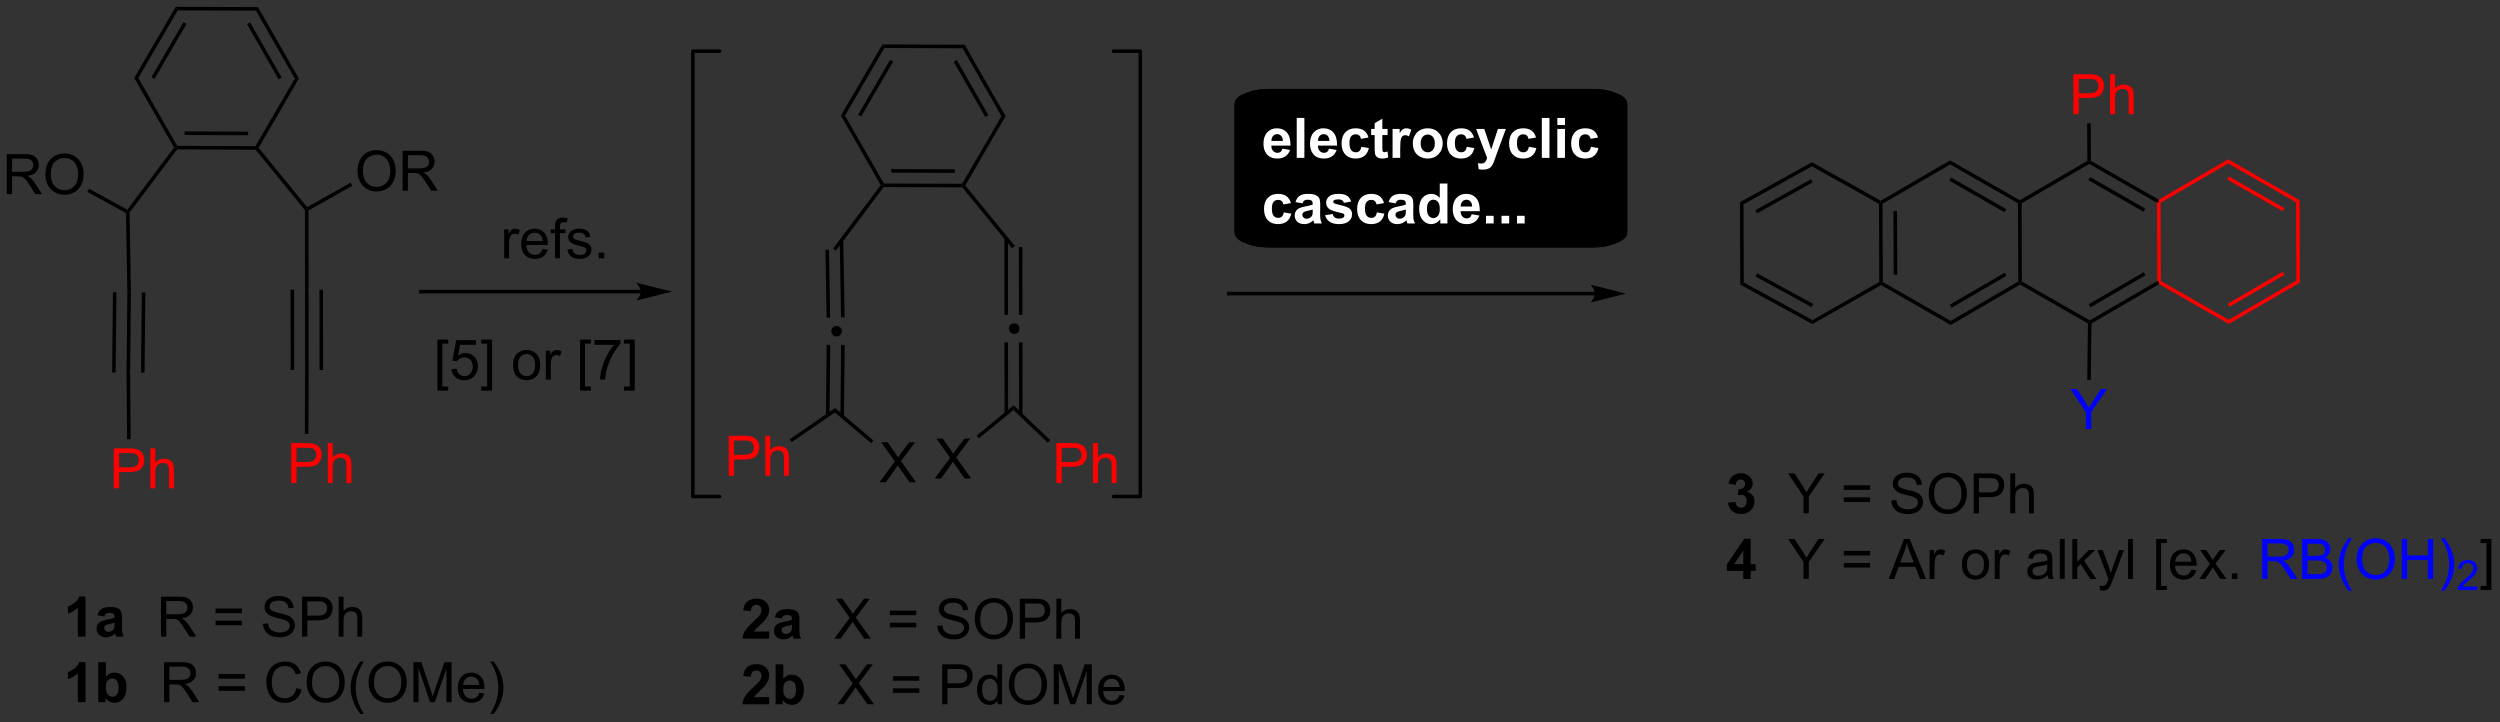 <?xml version="1.0" encoding="UTF-8"?>
<!DOCTYPE svg PUBLIC '-//W3C//DTD SVG 1.0//EN'
          'http://www.w3.org/TR/2001/REC-SVG-20010904/DTD/svg10.dtd'>
<svg stroke-dasharray="none" shape-rendering="auto" xmlns="http://www.w3.org/2000/svg" font-family="'Dialog'" text-rendering="auto" width="983" fill-opacity="1" color-interpolation="auto" color-rendering="auto" preserveAspectRatio="xMidYMid meet" font-size="12px" viewBox="0 0 983 284" fill="black" xmlns:xlink="http://www.w3.org/1999/xlink" stroke="black" image-rendering="auto" stroke-miterlimit="10" stroke-linecap="square" stroke-linejoin="miter" font-style="normal" stroke-width="1" height="284" stroke-dashoffset="0" font-weight="normal" stroke-opacity="1"
><rect x="0" y="0" width="983" height="284" fill="#333333" stroke="none"/><!--Generated by the Batik Graphics2D SVG Generator--><defs id="genericDefs"
  /><g
  ><defs id="defs1"
    ><clipPath clipPathUnits="userSpaceOnUse" id="clipPath1"
      ><path d="M2.246 0.633 L370.589 0.633 L370.589 106.896 L2.246 106.896 L2.246 0.633 Z"
      /></clipPath
      ><clipPath clipPathUnits="userSpaceOnUse" id="clipPath2"
      ><path d="M44.887 78.383 L44.887 181.692 L402.989 181.692 L402.989 78.383 Z"
      /></clipPath
    ></defs
    ><g transform="scale(2.667,2.667) translate(-2.246,-0.633) matrix(1.029,0,0,1.029,-43.925,-79.992)"
    ><path d="M250.002 91.382 L272.898 91.382 C274.85 91.382 275.743 91.691 276.433 91.966 C277.124 92.241 277.898 92.596 277.898 93.374 L277.898 111.612 C277.898 112.389 277.124 112.745 276.433 113.02 C275.743 113.295 274.85 113.603 272.898 113.603 L227.107 113.603 C225.154 113.603 224.262 113.295 223.571 113.02 C222.881 112.745 222.107 112.389 222.107 111.612 L222.107 93.374 C222.107 92.596 222.881 92.241 223.571 91.966 C224.262 91.691 225.154 91.382 227.107 91.382 Z" stroke="none" clip-path="url(#clipPath2)"
    /></g
    ><g stroke-width="0.51" transform="matrix(2.743,0,0,2.743,-123.123,-215)"
    ><path fill="none" d="M250.002 91.382 L272.898 91.382 C274.85 91.382 275.743 91.691 276.433 91.966 C277.124 92.241 277.898 92.596 277.898 93.374 L277.898 111.612 C277.898 112.389 277.124 112.745 276.433 113.02 C275.743 113.295 274.85 113.603 272.898 113.603 L227.107 113.603 C225.154 113.603 224.262 113.295 223.571 113.02 C222.881 112.745 222.107 112.389 222.107 111.612 L222.107 93.374 C222.107 92.596 222.881 92.241 223.571 91.966 C224.262 91.691 225.154 91.382 227.107 91.382 Z" clip-path="url(#clipPath2)"
    /></g
    ><g stroke-width="0.51" transform="matrix(2.743,0,0,2.743,-123.123,-215)"
    ><path fill="none" d="M250.002 91.382 L272.898 91.382 C274.85 91.382 275.743 91.691 276.433 91.966 C277.124 92.241 277.898 92.596 277.898 93.374 L277.898 111.612 C277.898 112.389 277.124 112.745 276.433 113.02 C275.743 113.295 274.85 113.603 272.898 113.603 L227.107 113.603 C225.154 113.603 224.262 113.295 223.571 113.02 C222.881 112.745 222.107 112.389 222.107 111.612 L222.107 93.374 C222.107 92.596 222.881 92.241 223.571 91.966 C224.262 91.691 225.154 91.382 227.107 91.382 Z" clip-path="url(#clipPath2)"
    /></g
    ><g transform="matrix(2.743,0,0,2.743,-123.123,-215)"
    ><path d="M190.272 124.734 Q190.595 124.734 190.814 124.957 Q191.033 125.176 191.033 125.49 Q191.033 125.805 190.809 126.028 Q190.586 126.251 190.272 126.251 Q189.957 126.251 189.734 126.028 Q189.515 125.805 189.515 125.49 Q189.515 125.171 189.734 124.953 Q189.957 124.734 190.272 124.734 Z" stroke="none" clip-path="url(#clipPath2)"
    /></g
    ><g transform="matrix(2.743,0,0,2.743,-123.123,-215)"
    ><path d="M188.858 112.532 L188.87 123.527 L189.38 123.526 L189.369 112.531 ZM190.931 113.801 L190.941 123.525 L191.451 123.524 L191.441 113.8 Z" stroke="none" clip-path="url(#clipPath2)"
    /></g
    ><g transform="matrix(2.743,0,0,2.743,-123.123,-215)"
    ><path d="M188.874 127.457 L188.884 137.666 L189.394 137.665 L189.384 127.456 ZM190.945 127.454 L190.956 137.805 L191.466 137.804 L191.455 127.454 Z" stroke="none" clip-path="url(#clipPath2)"
    /></g
    ><g transform="matrix(2.743,0,0,2.743,-123.123,-215)"
    ><path d="M190.348 113.64 L189.953 113.963 L182.827 105.237 L182.949 104.982 L183.258 104.958 Z" stroke="none" clip-path="url(#clipPath2)"
    /></g
    ><g transform="matrix(2.743,0,0,2.743,-123.123,-215)"
    ><path d="M183.258 104.958 L182.949 104.982 L182.802 104.727 L188.445 95.036 L189.035 95.038 Z" stroke="none" clip-path="url(#clipPath2)"
    /></g
    ><g transform="matrix(2.743,0,0,2.743,-123.123,-215)"
    ><path d="M189.035 95.038 L188.445 95.036 L182.875 85.303 L183.171 84.794 ZM186.569 94.901 L182.041 86.989 L181.598 87.243 L186.127 95.155 Z" stroke="none" clip-path="url(#clipPath2)"
    /></g
    ><g transform="matrix(2.743,0,0,2.743,-123.123,-215)"
    ><path d="M183.171 84.794 L182.875 85.303 L171.661 85.261 L171.368 84.75 Z" stroke="none" clip-path="url(#clipPath2)"
    /></g
    ><g transform="matrix(2.743,0,0,2.743,-123.123,-215)"
    ><path d="M171.368 84.75 L171.661 85.261 L166.017 94.952 L165.428 94.95 ZM172.482 86.954 L167.894 94.832 L168.335 95.088 L172.923 87.21 Z" stroke="none" clip-path="url(#clipPath2)"
    /></g
    ><g transform="matrix(2.743,0,0,2.743,-123.123,-215)"
    ><path d="M165.428 94.95 L166.017 94.952 L171.588 104.685 L171.44 104.939 L171.135 104.92 Z" stroke="none" clip-path="url(#clipPath2)"
    /></g
    ><g transform="matrix(2.743,0,0,2.743,-123.123,-215)"
    ><path d="M171.567 105.195 L171.44 104.939 L171.588 104.685 L182.802 104.727 L182.949 104.982 L182.827 105.237 ZM172.643 103.127 L181.759 103.161 L181.761 102.651 L172.645 102.617 Z" stroke="none" clip-path="url(#clipPath2)"
    /></g
    ><g transform="matrix(2.743,0,0,2.743,-123.123,-215)"
    ><path d="M171.135 104.92 L171.44 104.939 L171.567 105.195 L164.705 114.323 L164.298 114.017 Z" stroke="none" clip-path="url(#clipPath2)"
    /></g
    ><g transform="matrix(2.743,0,0,2.743,-123.123,-215)"
    ><path d="M164.807 125.101 Q165.13 125.101 165.349 125.324 Q165.568 125.543 165.568 125.857 Q165.568 126.172 165.345 126.395 Q165.121 126.618 164.807 126.618 Q164.492 126.618 164.269 126.395 Q164.05 126.172 164.05 125.857 Q164.05 125.538 164.269 125.32 Q164.492 125.101 164.807 125.101 Z" stroke="none" clip-path="url(#clipPath2)"
    /></g
    ><g transform="matrix(2.743,0,0,2.743,-123.123,-215)"
    ><path d="M163.211 114.192 L163.376 123.914 L163.886 123.905 L163.721 114.183 ZM165.259 112.827 L165.447 123.879 L165.958 123.87 L165.77 112.818 Z" stroke="none" clip-path="url(#clipPath2)"
    /></g
    ><g transform="matrix(2.743,0,0,2.743,-123.123,-215)"
    ><path d="M163.385 127.809 L163.285 137.9 L163.795 137.905 L163.895 127.814 ZM165.457 127.83 L165.355 138.055 L165.865 138.06 L165.967 127.835 Z" stroke="none" clip-path="url(#clipPath2)"
    /></g
    ><g fill="red" transform="matrix(2.743,0,0,2.743,-123.123,-215)" stroke="red"
    ><path d="M196.318 147.625 L196.318 141.898 L198.48 141.898 Q199.05 141.898 199.349 141.953 Q199.771 142.023 200.055 142.221 Q200.341 142.416 200.516 142.773 Q200.69 143.127 200.69 143.554 Q200.69 144.284 200.224 144.791 Q199.761 145.297 198.545 145.297 L197.076 145.297 L197.076 147.625 L196.318 147.625 ZM197.076 144.619 L198.558 144.619 Q199.292 144.619 199.599 144.346 Q199.909 144.073 199.909 143.578 Q199.909 143.218 199.727 142.963 Q199.545 142.705 199.248 142.625 Q199.058 142.573 198.542 142.573 L197.076 142.573 L197.076 144.619 ZM201.565 147.625 L201.565 141.898 L202.269 141.898 L202.269 143.953 Q202.761 143.382 203.511 143.382 Q203.972 143.382 204.31 143.565 Q204.651 143.744 204.797 144.065 Q204.943 144.385 204.943 144.994 L204.943 147.625 L204.24 147.625 L204.24 144.994 Q204.24 144.468 204.011 144.229 Q203.784 143.987 203.365 143.987 Q203.053 143.987 202.776 144.151 Q202.503 144.312 202.386 144.591 Q202.269 144.867 202.269 145.354 L202.269 147.625 L201.565 147.625 Z" stroke="none" clip-path="url(#clipPath2)"
    /></g
    ><g transform="matrix(2.743,0,0,2.743,-123.123,-215)"
    ><path d="M190.161 137.159 L190.186 136.479 L195.434 141.469 L195.083 141.839 Z" stroke="none" clip-path="url(#clipPath2)"
    /></g
    ><g fill="red" transform="matrix(2.743,0,0,2.743,-123.123,-215)" stroke="red"
    ><path d="M149.351 146.581 L149.351 140.855 L151.512 140.855 Q152.082 140.855 152.382 140.91 Q152.804 140.98 153.088 141.178 Q153.374 141.373 153.548 141.73 Q153.723 142.084 153.723 142.511 Q153.723 143.24 153.257 143.748 Q152.793 144.253 151.577 144.253 L150.108 144.253 L150.108 146.581 L149.351 146.581 ZM150.108 143.576 L151.59 143.576 Q152.325 143.576 152.632 143.303 Q152.942 143.029 152.942 142.535 Q152.942 142.175 152.759 141.92 Q152.577 141.662 152.28 141.581 Q152.09 141.529 151.575 141.529 L150.108 141.529 L150.108 143.576 ZM154.598 146.581 L154.598 140.855 L155.301 140.855 L155.301 142.91 Q155.793 142.339 156.543 142.339 Q157.004 142.339 157.343 142.522 Q157.684 142.701 157.83 143.022 Q157.976 143.342 157.976 143.951 L157.976 146.581 L157.273 146.581 L157.273 143.951 Q157.273 143.425 157.043 143.186 Q156.817 142.943 156.398 142.943 Q156.085 142.943 155.809 143.107 Q155.536 143.269 155.418 143.548 Q155.301 143.824 155.301 144.311 L155.301 146.581 L154.598 146.581 Z" stroke="none" clip-path="url(#clipPath2)"
    /></g
    ><g transform="matrix(2.743,0,0,2.743,-123.123,-215)"
    ><path d="M164.6 136.864 L164.567 137.506 L158.367 141.77 L158.078 141.349 Z" stroke="none" clip-path="url(#clipPath2)"
    /></g
    ><g transform="matrix(2.743,0,0,2.743,-123.123,-215)"
    ><path d="M170.954 147.51 L173.168 144.525 L171.215 141.783 L172.119 141.783 L173.158 143.252 Q173.481 143.707 173.619 143.955 Q173.809 143.642 174.072 143.301 L175.223 141.783 L176.048 141.783 L174.035 144.481 L176.204 147.51 L175.267 147.51 L173.824 145.465 Q173.704 145.291 173.574 145.082 Q173.384 145.395 173.301 145.512 L171.863 147.51 L170.954 147.51 Z" stroke="none" clip-path="url(#clipPath2)"
    /></g
    ><g transform="matrix(2.743,0,0,2.743,-123.123,-215)"
    ><path d="M164.567 137.506 L164.6 136.864 L170.08 141.518 L169.75 141.907 Z" stroke="none" clip-path="url(#clipPath2)"
    /></g
    ><g transform="matrix(2.743,0,0,2.743,-123.123,-215)"
    ><path d="M178.866 146.982 L181.08 143.998 L179.127 141.256 L180.03 141.256 L181.07 142.725 Q181.392 143.18 181.53 143.428 Q181.72 143.115 181.983 142.774 L183.135 141.256 L183.96 141.256 L181.947 143.954 L184.116 146.982 L183.179 146.982 L181.736 144.938 Q181.616 144.764 181.486 144.555 Q181.296 144.868 181.213 144.985 L179.775 146.982 L178.866 146.982 Z" stroke="none" clip-path="url(#clipPath2)"
    /></g
    ><g transform="matrix(2.743,0,0,2.743,-123.123,-215)"
    ><path d="M190.186 136.479 L190.161 137.159 L185.213 141.208 L184.89 140.813 Z" stroke="none" clip-path="url(#clipPath2)"
    /></g
    ><g stroke-width="0.51" transform="matrix(2.743,0,0,2.743,-123.123,-215)" stroke-linejoin="round" stroke-linecap="round"
    ><path fill="none" d="M204.51 149.555 L208.34 149.555 L208.34 85.714 L204.51 85.714" clip-path="url(#clipPath2)"
    /></g
    ><g stroke-width="0.51" transform="matrix(2.743,0,0,2.743,-123.123,-215)" stroke-linejoin="round" stroke-linecap="round"
    ><path fill="none" d="M148.034 85.714 L144.203 85.714 L144.203 149.555 L148.034 149.555" clip-path="url(#clipPath2)"
    /></g
    ><g transform="matrix(2.743,0,0,2.743,-123.123,-215)"
    ><path d="M294.812 107.671 L294.301 107.371 L304.614 101.633 L304.613 102.217 ZM296.757 108.959 L304.735 104.52 L304.486 104.074 L296.509 108.514 Z" stroke="none" clip-path="url(#clipPath2)"
    /></g
    ><g transform="matrix(2.743,0,0,2.743,-123.123,-215)"
    ><path d="M304.613 102.217 L304.614 101.633 L314.484 107.155 L314.486 107.449 L314.232 107.599 Z" stroke="none" clip-path="url(#clipPath2)"
    /></g
    ><g transform="matrix(2.743,0,0,2.743,-123.123,-215)"
    ><path d="M314.232 107.599 L314.486 107.449 L314.742 107.595 L314.783 118.807 L314.528 118.955 L314.272 118.807 ZM316.307 108.638 L316.34 117.753 L316.85 117.751 L316.817 108.636 Z" stroke="none" clip-path="url(#clipPath2)"
    /></g
    ><g transform="matrix(2.743,0,0,2.743,-123.123,-215)"
    ><path d="M314.272 118.807 L314.528 118.955 L314.528 119.249 L304.697 124.843 L304.693 124.258 Z" stroke="none" clip-path="url(#clipPath2)"
    /></g
    ><g transform="matrix(2.743,0,0,2.743,-123.123,-215)"
    ><path d="M304.693 124.258 L304.697 124.843 L294.344 119.179 L294.853 118.876 ZM304.798 121.955 L296.788 117.573 L296.543 118.021 L304.553 122.402 Z" stroke="none" clip-path="url(#clipPath2)"
    /></g
    ><g transform="matrix(2.743,0,0,2.743,-123.123,-215)"
    ><path d="M294.853 118.876 L294.344 119.179 L294.301 107.371 L294.812 107.671 Z" stroke="none" clip-path="url(#clipPath2)"
    /></g
    ><g transform="matrix(2.743,0,0,2.743,-123.123,-215)"
    ><path d="M314.742 107.595 L314.486 107.449 L314.484 107.155 L324.429 101.365 L324.432 101.954 Z" stroke="none" clip-path="url(#clipPath2)"
    /></g
    ><g transform="matrix(2.743,0,0,2.743,-123.123,-215)"
    ><path d="M324.432 101.954 L324.429 101.365 L334.415 107.082 L334.416 107.377 L334.161 107.525 ZM324.312 104.273 L332.222 108.802 L332.476 108.359 L324.566 103.83 Z" stroke="none" clip-path="url(#clipPath2)"
    /></g
    ><g transform="matrix(2.743,0,0,2.743,-123.123,-215)"
    ><path d="M334.161 107.525 L334.416 107.377 L334.672 107.523 L334.712 118.735 L334.458 118.883 L334.202 118.737 Z" stroke="none" clip-path="url(#clipPath2)"
    /></g
    ><g transform="matrix(2.743,0,0,2.743,-123.123,-215)"
    ><path d="M334.202 118.737 L334.458 118.883 L334.459 119.178 L324.515 124.967 L324.512 124.378 ZM332.254 117.475 L324.377 122.061 L324.633 122.501 L332.51 117.915 Z" stroke="none" clip-path="url(#clipPath2)"
    /></g
    ><g transform="matrix(2.743,0,0,2.743,-123.123,-215)"
    ><path d="M324.512 124.378 L324.515 124.967 L314.528 119.249 L314.528 118.955 L314.783 118.807 Z" stroke="none" clip-path="url(#clipPath2)"
    /></g
    ><g transform="matrix(2.743,0,0,2.743,-123.123,-215)"
    ><path d="M334.672 107.523 L334.416 107.377 L334.415 107.082 L344.104 101.441 L344.36 101.588 L344.361 101.882 Z" stroke="none" clip-path="url(#clipPath2)"
    /></g
    ><g transform="matrix(2.743,0,0,2.743,-123.123,-215)"
    ><path d="M344.361 101.882 L344.36 101.588 L344.614 101.439 L354.345 107.01 L354.346 107.305 L354.091 107.453 ZM344.242 104.201 L352.152 108.73 L352.406 108.287 L344.495 103.758 Z" stroke="none" clip-path="url(#clipPath2)"
    /></g
    ><g fill="red" transform="matrix(2.743,0,0,2.743,-123.123,-215)" stroke="red"
    ><path d="M354.091 107.453 L354.346 107.305 L354.601 107.451 L354.642 118.663 L354.387 118.811 L354.132 118.665 Z" stroke="none" clip-path="url(#clipPath2)"
    /></g
    ><g transform="matrix(2.743,0,0,2.743,-123.123,-215)"
    ><path d="M354.132 118.665 L354.387 118.811 L354.388 119.106 L344.697 124.748 L344.443 124.6 L344.442 124.306 ZM352.183 117.403 L344.306 121.988 L344.563 122.429 L352.44 117.843 Z" stroke="none" clip-path="url(#clipPath2)"
    /></g
    ><g transform="matrix(2.743,0,0,2.743,-123.123,-215)"
    ><path d="M344.442 124.306 L344.443 124.6 L344.186 124.747 L334.459 119.178 L334.458 118.883 L334.712 118.735 Z" stroke="none" clip-path="url(#clipPath2)"
    /></g
    ><g fill="red" transform="matrix(2.743,0,0,2.743,-123.123,-215)" stroke="red"
    ><path d="M354.601 107.451 L354.346 107.305 L354.345 107.01 L364.289 101.221 L364.291 101.81 Z" stroke="none" clip-path="url(#clipPath2)"
    /></g
    ><g fill="red" transform="matrix(2.743,0,0,2.743,-123.123,-215)" stroke="red"
    ><path d="M364.291 101.81 L364.289 101.221 L374.53 107.085 L374.021 107.381 ZM364.172 104.129 L372.082 108.657 L372.335 108.215 L364.425 103.686 Z" stroke="none" clip-path="url(#clipPath2)"
    /></g
    ><g fill="red" transform="matrix(2.743,0,0,2.743,-123.123,-215)" stroke="red"
    ><path d="M374.021 107.381 L374.53 107.085 L374.573 118.885 L374.061 118.593 Z" stroke="none" clip-path="url(#clipPath2)"
    /></g
    ><g fill="red" transform="matrix(2.743,0,0,2.743,-123.123,-215)" stroke="red"
    ><path d="M374.061 118.593 L374.573 118.885 L364.374 124.823 L364.372 124.234 ZM372.113 117.33 L364.236 121.916 L364.493 122.357 L372.37 117.771 Z" stroke="none" clip-path="url(#clipPath2)"
    /></g
    ><g fill="red" transform="matrix(2.743,0,0,2.743,-123.123,-215)" stroke="red"
    ><path d="M364.372 124.234 L364.374 124.823 L354.388 119.106 L354.387 118.811 L354.642 118.663 Z" stroke="none" clip-path="url(#clipPath2)"
    /></g
    ><g fill="blue" transform="matrix(2.743,0,0,2.743,-123.123,-215)" stroke="blue"
    ><path d="M343.894 139.877 L343.894 137.45 L341.685 134.15 L342.607 134.15 L343.738 135.877 Q344.05 136.361 344.318 136.846 Q344.576 136.395 344.943 135.833 L346.053 134.15 L346.935 134.15 L344.652 137.45 L344.652 139.877 L343.894 139.877 Z" stroke="none" clip-path="url(#clipPath2)"
    /></g
    ><g transform="matrix(2.743,0,0,2.743,-123.123,-215)"
    ><path d="M344.186 124.747 L344.443 124.6 L344.697 124.748 L344.595 132.842 L344.084 132.835 Z" stroke="none" clip-path="url(#clipPath2)"
    /></g
    ><g fill="red" transform="matrix(2.743,0,0,2.743,-123.123,-215)" stroke="red"
    ><path d="M342.109 94.752 L342.109 89.026 L344.271 89.026 Q344.841 89.026 345.14 89.08 Q345.562 89.151 345.846 89.349 Q346.133 89.544 346.307 89.901 Q346.482 90.255 346.482 90.682 Q346.482 91.411 346.015 91.919 Q345.552 92.424 344.336 92.424 L342.867 92.424 L342.867 94.752 L342.109 94.752 ZM342.867 91.747 L344.349 91.747 Q345.083 91.747 345.39 91.474 Q345.7 91.2 345.7 90.705 Q345.7 90.346 345.518 90.091 Q345.336 89.833 345.039 89.752 Q344.849 89.7 344.333 89.7 L342.867 89.7 L342.867 91.747 ZM347.357 94.752 L347.357 89.026 L348.06 89.026 L348.06 91.08 Q348.552 90.51 349.302 90.51 Q349.763 90.51 350.101 90.692 Q350.443 90.872 350.588 91.192 Q350.734 91.513 350.734 92.122 L350.734 94.752 L350.031 94.752 L350.031 92.122 Q350.031 91.596 349.802 91.356 Q349.575 91.114 349.156 91.114 Q348.844 91.114 348.568 91.278 Q348.294 91.44 348.177 91.718 Q348.06 91.995 348.06 92.481 L348.06 94.752 L347.357 94.752 Z" stroke="none" clip-path="url(#clipPath2)"
    /></g
    ><g transform="matrix(2.743,0,0,2.743,-123.123,-215)"
    ><path d="M344.614 101.439 L344.36 101.588 L344.104 101.441 L344.073 96.058 L344.584 96.055 Z" stroke="none" clip-path="url(#clipPath2)"
    /></g
    ><g transform="matrix(2.743,0,0,2.743,-123.123,-215)"
    ><path d="M88.595 108.498 L88.85 108.407 L89.106 108.556 L89.117 119.915 L88.607 119.916 Z" stroke="none" clip-path="url(#clipPath2)"
    /></g
    ><g transform="matrix(2.743,0,0,2.743,-123.123,-215)"
    ><path d="M88.607 119.916 L89.117 119.915 L89.129 131.425 L88.618 131.423 ZM90.678 119.913 L90.69 131.422 L91.2 131.422 L91.189 119.913 ZM86.535 119.918 L86.547 131.421 L87.057 131.421 L87.046 119.917 Z" stroke="none" clip-path="url(#clipPath2)"
    /></g
    ><g transform="matrix(2.743,0,0,2.743,-123.123,-215)"
    ><path d="M88.912 108.079 L88.85 108.407 L88.595 108.498 L81.527 99.842 L81.648 99.587 L81.958 99.563 Z" stroke="none" clip-path="url(#clipPath2)"
    /></g
    ><g transform="matrix(2.743,0,0,2.743,-123.123,-215)"
    ><path d="M81.958 99.563 L81.648 99.587 L81.502 99.332 L87.145 89.641 L87.734 89.643 Z" stroke="none" clip-path="url(#clipPath2)"
    /></g
    ><g transform="matrix(2.743,0,0,2.743,-123.123,-215)"
    ><path d="M87.734 89.643 L87.145 89.641 L81.574 79.909 L81.871 79.399 ZM85.269 89.507 L80.74 81.594 L80.297 81.848 L84.826 89.76 Z" stroke="none" clip-path="url(#clipPath2)"
    /></g
    ><g transform="matrix(2.743,0,0,2.743,-123.123,-215)"
    ><path d="M81.871 79.399 L81.574 79.909 L70.36 79.867 L70.068 79.356 Z" stroke="none" clip-path="url(#clipPath2)"
    /></g
    ><g transform="matrix(2.743,0,0,2.743,-123.123,-215)"
    ><path d="M70.068 79.356 L70.36 79.867 L64.717 89.558 L64.128 89.555 ZM71.182 81.559 L66.594 89.437 L67.035 89.694 L71.623 81.816 Z" stroke="none" clip-path="url(#clipPath2)"
    /></g
    ><g transform="matrix(2.743,0,0,2.743,-123.123,-215)"
    ><path d="M64.128 89.555 L64.717 89.558 L70.288 99.29 L70.14 99.545 L69.835 99.526 Z" stroke="none" clip-path="url(#clipPath2)"
    /></g
    ><g transform="matrix(2.743,0,0,2.743,-123.123,-215)"
    ><path d="M70.267 99.8 L70.14 99.545 L70.288 99.29 L81.502 99.332 L81.648 99.587 L81.527 99.842 ZM71.343 97.733 L80.459 97.767 L80.461 97.256 L71.344 97.222 Z" stroke="none" clip-path="url(#clipPath2)"
    /></g
    ><g transform="matrix(2.743,0,0,2.743,-123.123,-215)"
    ><path d="M69.835 99.526 L70.14 99.545 L70.267 99.8 L63.458 108.858 L63.201 108.775 L63.13 108.445 Z" stroke="none" clip-path="url(#clipPath2)"
    /></g
    ><g transform="matrix(2.743,0,0,2.743,-123.123,-215)"
    ><path d="M62.949 108.927 L63.201 108.775 L63.458 108.858 L63.652 120.281 L63.142 120.283 Z" stroke="none" clip-path="url(#clipPath2)"
    /></g
    ><g transform="matrix(2.743,0,0,2.743,-123.123,-215)"
    ><path d="M63.142 120.283 L63.652 120.281 L63.538 131.791 L63.028 131.79 ZM65.213 120.3 L65.1 131.79 L65.61 131.795 L65.724 120.305 ZM61.07 120.287 L60.956 131.767 L61.467 131.772 L61.58 120.292 Z" stroke="none" clip-path="url(#clipPath2)"
    /></g
    ><g fill="red" transform="matrix(2.743,0,0,2.743,-123.123,-215)" stroke="red"
    ><path d="M86.626 147.625 L86.626 141.898 L88.788 141.898 Q89.358 141.898 89.657 141.953 Q90.079 142.023 90.363 142.221 Q90.65 142.416 90.824 142.773 Q90.999 143.127 90.999 143.554 Q90.999 144.284 90.532 144.791 Q90.069 145.297 88.853 145.297 L87.384 145.297 L87.384 147.625 L86.626 147.625 ZM87.384 144.619 L88.866 144.619 Q89.6 144.619 89.907 144.346 Q90.217 144.073 90.217 143.578 Q90.217 143.218 90.035 142.963 Q89.853 142.705 89.556 142.625 Q89.366 142.573 88.85 142.573 L87.384 142.573 L87.384 144.619 ZM91.874 147.625 L91.874 141.898 L92.577 141.898 L92.577 143.953 Q93.069 143.382 93.819 143.382 Q94.28 143.382 94.618 143.565 Q94.959 143.744 95.105 144.065 Q95.251 144.385 95.251 144.994 L95.251 147.625 L94.548 147.625 L94.548 144.994 Q94.548 144.468 94.319 144.229 Q94.092 143.987 93.673 143.987 Q93.361 143.987 93.084 144.151 Q92.811 144.312 92.694 144.591 Q92.577 144.867 92.577 145.354 L92.577 147.625 L91.874 147.625 Z" stroke="none" clip-path="url(#clipPath2)"
    /></g
    ><g transform="matrix(2.743,0,0,2.743,-123.123,-215)"
    ><path d="M88.618 131.423 L89.129 131.425 L89.093 140.587 L88.583 140.585 Z" stroke="none" clip-path="url(#clipPath2)"
    /></g
    ><g fill="red" transform="matrix(2.743,0,0,2.743,-123.123,-215)" stroke="red"
    ><path d="M61.196 148.38 L61.196 142.653 L63.357 142.653 Q63.927 142.653 64.227 142.708 Q64.649 142.778 64.933 142.976 Q65.219 143.171 65.393 143.528 Q65.568 143.882 65.568 144.309 Q65.568 145.038 65.102 145.546 Q64.638 146.052 63.422 146.052 L61.953 146.052 L61.953 148.38 L61.196 148.38 ZM61.953 145.374 L63.435 145.374 Q64.169 145.374 64.477 145.101 Q64.787 144.827 64.787 144.333 Q64.787 143.973 64.604 143.718 Q64.422 143.46 64.125 143.38 Q63.935 143.327 63.419 143.327 L61.953 143.327 L61.953 145.374 ZM66.443 148.38 L66.443 142.653 L67.146 142.653 L67.146 144.708 Q67.638 144.137 68.388 144.137 Q68.849 144.137 69.188 144.32 Q69.529 144.499 69.675 144.82 Q69.82 145.14 69.82 145.749 L69.82 148.38 L69.117 148.38 L69.117 145.749 Q69.117 145.223 68.888 144.984 Q68.662 144.742 68.242 144.742 Q67.93 144.742 67.654 144.906 Q67.38 145.067 67.263 145.346 Q67.146 145.622 67.146 146.109 L67.146 148.38 L66.443 148.38 Z" stroke="none" clip-path="url(#clipPath2)"
    /></g
    ><g transform="matrix(2.743,0,0,2.743,-123.123,-215)"
    ><path d="M63.028 131.79 L63.538 131.791 L63.613 141.339 L63.103 141.343 Z" stroke="none" clip-path="url(#clipPath2)"
    /></g
    ><g transform="matrix(2.743,0,0,2.743,-123.123,-215)"
    ><path d="M96.136 102.936 Q96.136 101.51 96.902 100.705 Q97.668 99.897 98.878 99.897 Q99.67 99.897 100.305 100.278 Q100.944 100.655 101.277 101.332 Q101.613 102.01 101.613 102.869 Q101.613 103.741 101.261 104.429 Q100.91 105.116 100.264 105.47 Q99.621 105.825 98.873 105.825 Q98.066 105.825 97.428 105.434 Q96.793 105.041 96.464 104.366 Q96.136 103.689 96.136 102.936 ZM96.918 102.947 Q96.918 103.983 97.472 104.58 Q98.029 105.174 98.871 105.174 Q99.725 105.174 100.277 104.572 Q100.832 103.97 100.832 102.866 Q100.832 102.166 100.595 101.645 Q100.358 101.124 99.902 100.838 Q99.449 100.549 98.881 100.549 Q98.076 100.549 97.496 101.103 Q96.918 101.655 96.918 102.947 ZM102.601 105.726 L102.601 99.999 L105.14 99.999 Q105.906 99.999 106.304 100.153 Q106.703 100.306 106.94 100.697 Q107.179 101.088 107.179 101.561 Q107.179 102.171 106.783 102.59 Q106.39 103.007 105.565 103.119 Q105.867 103.265 106.023 103.405 Q106.354 103.71 106.65 104.166 L107.648 105.726 L106.695 105.726 L105.937 104.533 Q105.604 104.017 105.388 103.744 Q105.174 103.47 105.005 103.361 Q104.835 103.252 104.658 103.21 Q104.531 103.181 104.237 103.181 L103.359 103.181 L103.359 105.726 L102.601 105.726 ZM103.359 102.525 L104.987 102.525 Q105.507 102.525 105.799 102.418 Q106.093 102.311 106.244 102.075 Q106.398 101.838 106.398 101.561 Q106.398 101.155 106.101 100.895 Q105.807 100.632 105.171 100.632 L103.359 100.632 L103.359 102.525 Z" stroke="none" clip-path="url(#clipPath2)"
    /></g
    ><g transform="matrix(2.743,0,0,2.743,-123.123,-215)"
    ><path d="M89.106 108.556 L88.85 108.407 L88.912 108.079 L95.139 104.565 L95.389 105.01 Z" stroke="none" clip-path="url(#clipPath2)"
    /></g
    ><g transform="matrix(2.743,0,0,2.743,-123.123,-215)"
    ><path d="M45.859 106.206 L45.859 100.479 L48.399 100.479 Q49.164 100.479 49.563 100.633 Q49.961 100.787 50.198 101.177 Q50.438 101.568 50.438 102.042 Q50.438 102.651 50.042 103.07 Q49.649 103.487 48.823 103.599 Q49.125 103.745 49.281 103.886 Q49.612 104.19 49.909 104.646 L50.906 106.206 L49.953 106.206 L49.195 105.013 Q48.862 104.498 48.646 104.224 Q48.432 103.951 48.263 103.841 Q48.094 103.732 47.917 103.69 Q47.789 103.662 47.495 103.662 L46.617 103.662 L46.617 106.206 L45.859 106.206 ZM46.617 103.005 L48.245 103.005 Q48.766 103.005 49.057 102.899 Q49.352 102.792 49.503 102.555 Q49.656 102.318 49.656 102.042 Q49.656 101.636 49.359 101.375 Q49.065 101.112 48.43 101.112 L46.617 101.112 L46.617 103.005 ZM51.395 103.417 Q51.395 101.99 52.16 101.185 Q52.926 100.378 54.137 100.378 Q54.928 100.378 55.564 100.758 Q56.202 101.136 56.535 101.813 Q56.871 102.49 56.871 103.349 Q56.871 104.222 56.52 104.909 Q56.168 105.597 55.522 105.951 Q54.879 106.305 54.132 106.305 Q53.324 106.305 52.686 105.914 Q52.051 105.521 51.723 104.847 Q51.395 104.169 51.395 103.417 ZM52.176 103.427 Q52.176 104.464 52.731 105.06 Q53.288 105.654 54.129 105.654 Q54.983 105.654 55.535 105.052 Q56.09 104.451 56.09 103.347 Q56.09 102.646 55.853 102.125 Q55.616 101.604 55.16 101.318 Q54.707 101.029 54.139 101.029 Q53.335 101.029 52.754 101.584 Q52.176 102.136 52.176 103.427 Z" stroke="none" clip-path="url(#clipPath2)"
    /></g
    ><g transform="matrix(2.743,0,0,2.743,-123.123,-215)"
    ><path d="M63.13 108.445 L63.201 108.775 L62.949 108.927 L57.414 105.885 L57.66 105.438 Z" stroke="none" clip-path="url(#clipPath2)"
    /></g
    ><g transform="matrix(2.743,0,0,2.743,-123.123,-215)"
    ><path d="M136.742 119.928 L105.227 119.928 L104.971 119.928 L104.971 120.439 L105.227 120.439 L136.742 120.439 L136.997 120.439 L136.997 119.928 L136.742 119.928 ZM141.206 120.183 L136.104 118.908 C136.104 118.908 136.742 119.625 136.742 120.183 C136.742 120.742 136.104 121.459 136.104 121.459 Z" stroke="none" clip-path="url(#clipPath2)"
    /></g
    ><g transform="matrix(2.743,0,0,2.743,-123.123,-215)"
    ><path d="M57.14 169.635 L56.044 169.635 L56.044 165.497 Q55.442 166.059 54.625 166.33 L54.625 165.333 Q55.054 165.192 55.557 164.802 Q56.062 164.408 56.25 163.885 L57.14 163.885 L57.14 169.635 ZM59.837 166.752 L58.84 166.572 Q59.009 165.971 59.418 165.682 Q59.829 165.393 60.636 165.393 Q61.371 165.393 61.73 165.567 Q62.09 165.739 62.235 166.007 Q62.384 166.275 62.384 166.989 L62.371 168.27 Q62.371 168.817 62.423 169.077 Q62.478 169.338 62.621 169.635 L61.535 169.635 Q61.493 169.525 61.431 169.309 Q61.402 169.213 61.392 169.182 Q61.11 169.455 60.79 169.593 Q60.47 169.728 60.105 169.728 Q59.465 169.728 59.095 169.382 Q58.728 169.033 58.728 168.502 Q58.728 168.15 58.894 167.874 Q59.063 167.598 59.366 167.452 Q59.668 167.307 60.238 167.197 Q61.009 167.052 61.306 166.927 L61.306 166.817 Q61.306 166.502 61.15 166.367 Q60.993 166.231 60.558 166.231 Q60.267 166.231 60.103 166.348 Q59.938 166.463 59.837 166.752 ZM61.306 167.643 Q61.095 167.713 60.636 167.812 Q60.181 167.908 60.04 168.002 Q59.824 168.153 59.824 168.387 Q59.824 168.619 59.996 168.788 Q60.168 168.955 60.433 168.955 Q60.73 168.955 61.001 168.76 Q61.199 168.611 61.261 168.395 Q61.306 168.255 61.306 167.861 L61.306 167.643 Z" stroke="none" clip-path="url(#clipPath2)"
    /></g
    ><g transform="matrix(2.743,0,0,2.743,-123.123,-215)"
    ><path d="M67.966 169.635 L67.966 163.908 L70.505 163.908 Q71.271 163.908 71.669 164.062 Q72.067 164.215 72.305 164.606 Q72.544 164.997 72.544 165.471 Q72.544 166.08 72.148 166.499 Q71.755 166.916 70.93 167.028 Q71.231 167.174 71.388 167.315 Q71.719 167.619 72.015 168.075 L73.013 169.635 L72.06 169.635 L71.302 168.442 Q70.969 167.927 70.752 167.653 Q70.539 167.38 70.37 167.27 Q70.2 167.161 70.023 167.119 Q69.896 167.09 69.601 167.09 L68.724 167.09 L68.724 169.635 L67.966 169.635 ZM68.724 166.434 L70.351 166.434 Q70.872 166.434 71.164 166.327 Q71.458 166.221 71.609 165.984 Q71.763 165.747 71.763 165.471 Q71.763 165.065 71.466 164.804 Q71.172 164.541 70.536 164.541 L68.724 164.541 L68.724 166.434 ZM79.562 166.268 L75.781 166.268 L75.781 165.611 L79.562 165.611 L79.562 166.268 ZM79.562 168.005 L75.781 168.005 L75.781 167.348 L79.562 167.348 L79.562 168.005 ZM82.59 167.794 L83.306 167.731 Q83.355 168.161 83.54 168.437 Q83.728 168.713 84.118 168.882 Q84.509 169.052 84.996 169.052 Q85.431 169.052 85.761 168.924 Q86.095 168.794 86.256 168.57 Q86.418 168.346 86.418 168.08 Q86.418 167.809 86.261 167.609 Q86.105 167.408 85.746 167.27 Q85.517 167.182 84.728 166.992 Q83.939 166.802 83.621 166.635 Q83.212 166.419 83.009 166.101 Q82.808 165.783 82.808 165.387 Q82.808 164.955 83.053 164.577 Q83.301 164.2 83.772 164.005 Q84.246 163.809 84.824 163.809 Q85.462 163.809 85.946 164.015 Q86.433 164.221 86.694 164.619 Q86.957 165.018 86.978 165.52 L86.251 165.575 Q86.191 165.033 85.853 164.757 Q85.517 164.478 84.855 164.478 Q84.168 164.478 83.853 164.731 Q83.54 164.981 83.54 165.338 Q83.54 165.645 83.761 165.846 Q83.98 166.044 84.905 166.255 Q85.829 166.463 86.173 166.619 Q86.673 166.848 86.91 167.202 Q87.15 167.557 87.15 168.018 Q87.15 168.473 86.886 168.88 Q86.626 169.283 86.134 169.51 Q85.644 169.734 85.032 169.734 Q84.254 169.734 83.728 169.507 Q83.204 169.278 82.905 168.825 Q82.605 168.369 82.59 167.794 ZM88.183 169.635 L88.183 163.908 L90.345 163.908 Q90.915 163.908 91.215 163.963 Q91.636 164.033 91.92 164.231 Q92.207 164.427 92.381 164.783 Q92.556 165.137 92.556 165.565 Q92.556 166.294 92.09 166.802 Q91.626 167.307 90.41 167.307 L88.941 167.307 L88.941 169.635 L88.183 169.635 ZM88.941 166.63 L90.423 166.63 Q91.157 166.63 91.465 166.356 Q91.775 166.083 91.775 165.588 Q91.775 165.228 91.592 164.973 Q91.41 164.715 91.113 164.635 Q90.923 164.583 90.407 164.583 L88.941 164.583 L88.941 166.63 ZM93.431 169.635 L93.431 163.908 L94.134 163.908 L94.134 165.963 Q94.626 165.393 95.376 165.393 Q95.837 165.393 96.176 165.575 Q96.517 165.755 96.662 166.075 Q96.808 166.395 96.808 167.005 L96.808 169.635 L96.105 169.635 L96.105 167.005 Q96.105 166.478 95.876 166.239 Q95.65 165.997 95.23 165.997 Q94.918 165.997 94.642 166.161 Q94.368 166.322 94.251 166.601 Q94.134 166.877 94.134 167.364 L94.134 169.635 L93.431 169.635 Z" stroke="none" clip-path="url(#clipPath2)"
    /></g
    ><g transform="matrix(2.743,0,0,2.743,-123.123,-215)"
    ><path d="M57.14 179.035 L56.044 179.035 L56.044 174.897 Q55.442 175.459 54.625 175.73 L54.625 174.733 Q55.054 174.592 55.557 174.202 Q56.062 173.808 56.25 173.285 L57.14 173.285 L57.14 179.035 ZM58.97 179.035 L58.97 173.308 L60.066 173.308 L60.066 175.371 Q60.574 174.793 61.269 174.793 Q62.027 174.793 62.522 175.342 Q63.019 175.889 63.019 176.918 Q63.019 177.98 62.514 178.556 Q62.009 179.129 61.285 179.129 Q60.931 179.129 60.584 178.952 Q60.238 178.772 59.988 178.425 L59.988 179.035 L58.97 179.035 ZM60.058 176.871 Q60.058 177.514 60.261 177.824 Q60.548 178.261 61.019 178.261 Q61.384 178.261 61.639 177.952 Q61.894 177.639 61.894 176.972 Q61.894 176.261 61.636 175.946 Q61.379 175.631 60.978 175.631 Q60.582 175.631 60.319 175.938 Q60.058 176.246 60.058 176.871 Z" stroke="none" clip-path="url(#clipPath2)"
    /></g
    ><g transform="matrix(2.743,0,0,2.743,-123.123,-215)"
    ><path d="M68.403 179.035 L68.403 173.308 L70.942 173.308 Q71.708 173.308 72.106 173.462 Q72.505 173.615 72.742 174.006 Q72.981 174.397 72.981 174.871 Q72.981 175.48 72.586 175.899 Q72.192 176.316 71.367 176.428 Q71.669 176.574 71.825 176.714 Q72.156 177.019 72.453 177.475 L73.45 179.035 L72.497 179.035 L71.739 177.842 Q71.406 177.327 71.19 177.053 Q70.976 176.78 70.807 176.67 Q70.638 176.561 70.461 176.519 Q70.333 176.49 70.039 176.49 L69.161 176.49 L69.161 179.035 L68.403 179.035 ZM69.161 175.834 L70.789 175.834 Q71.31 175.834 71.601 175.727 Q71.896 175.621 72.047 175.384 Q72.2 175.147 72.2 174.871 Q72.2 174.464 71.903 174.204 Q71.609 173.941 70.974 173.941 L69.161 173.941 L69.161 175.834 ZM80 175.668 L76.219 175.668 L76.219 175.011 L80 175.011 L80 175.668 ZM80 177.405 L76.219 177.405 L76.219 176.748 L80 176.748 L80 177.405 ZM87.371 177.027 L88.129 177.217 Q87.892 178.152 87.272 178.644 Q86.652 179.134 85.759 179.134 Q84.832 179.134 84.251 178.756 Q83.673 178.379 83.368 177.665 Q83.066 176.949 83.066 176.129 Q83.066 175.233 83.407 174.569 Q83.751 173.902 84.381 173.556 Q85.011 173.209 85.769 173.209 Q86.629 173.209 87.215 173.647 Q87.801 174.084 88.032 174.879 L87.285 175.053 Q87.087 174.428 86.707 174.144 Q86.329 173.858 85.754 173.858 Q85.095 173.858 84.65 174.175 Q84.207 174.49 84.027 175.024 Q83.847 175.558 83.847 176.123 Q83.847 176.855 84.061 177.399 Q84.275 177.944 84.722 178.214 Q85.173 178.483 85.696 178.483 Q86.332 178.483 86.772 178.115 Q87.215 177.748 87.371 177.027 ZM88.833 176.246 Q88.833 174.819 89.599 174.014 Q90.364 173.207 91.575 173.207 Q92.367 173.207 93.002 173.587 Q93.64 173.964 93.974 174.642 Q94.31 175.319 94.31 176.178 Q94.31 177.05 93.958 177.738 Q93.606 178.425 92.961 178.78 Q92.317 179.134 91.57 179.134 Q90.763 179.134 90.125 178.743 Q89.489 178.35 89.161 177.675 Q88.833 176.998 88.833 176.246 ZM89.614 176.256 Q89.614 177.293 90.169 177.889 Q90.726 178.483 91.567 178.483 Q92.422 178.483 92.974 177.881 Q93.528 177.28 93.528 176.175 Q93.528 175.475 93.291 174.954 Q93.055 174.433 92.599 174.147 Q92.146 173.858 91.578 173.858 Q90.773 173.858 90.192 174.412 Q89.614 174.964 89.614 176.256 ZM96.54 180.72 Q95.957 179.985 95.553 179.001 Q95.152 178.014 95.152 176.959 Q95.152 176.03 95.454 175.178 Q95.806 174.191 96.54 173.209 L97.043 173.209 Q96.571 174.022 96.418 174.371 Q96.181 174.91 96.043 175.496 Q95.876 176.225 95.876 176.964 Q95.876 178.842 97.043 180.72 L96.54 180.72 ZM97.72 176.246 Q97.72 174.819 98.486 174.014 Q99.251 173.207 100.462 173.207 Q101.254 173.207 101.889 173.587 Q102.527 173.964 102.861 174.642 Q103.196 175.319 103.196 176.178 Q103.196 177.05 102.845 177.738 Q102.493 178.425 101.847 178.78 Q101.204 179.134 100.457 179.134 Q99.65 179.134 99.011 178.743 Q98.376 178.35 98.048 177.675 Q97.72 176.998 97.72 176.246 ZM98.501 176.256 Q98.501 177.293 99.056 177.889 Q99.613 178.483 100.454 178.483 Q101.308 178.483 101.861 177.881 Q102.415 177.28 102.415 176.175 Q102.415 175.475 102.178 174.954 Q101.941 174.433 101.486 174.147 Q101.032 173.858 100.465 173.858 Q99.66 173.858 99.079 174.412 Q98.501 174.964 98.501 176.256 ZM104.148 179.035 L104.148 173.308 L105.289 173.308 L106.646 177.363 Q106.833 177.928 106.919 178.209 Q107.015 177.897 107.224 177.293 L108.594 173.308 L109.614 173.308 L109.614 179.035 L108.883 179.035 L108.883 174.24 L107.219 179.035 L106.536 179.035 L104.88 174.16 L104.88 179.035 L104.148 179.035 ZM113.586 177.699 L114.312 177.787 Q114.14 178.425 113.674 178.777 Q113.211 179.129 112.489 179.129 Q111.578 179.129 111.044 178.569 Q110.513 178.006 110.513 176.996 Q110.513 175.949 111.052 175.371 Q111.591 174.793 112.45 174.793 Q113.281 174.793 113.807 175.36 Q114.336 175.925 114.336 176.952 Q114.336 177.014 114.333 177.139 L111.239 177.139 Q111.278 177.824 111.625 178.188 Q111.974 178.55 112.492 178.55 Q112.88 178.55 113.153 178.347 Q113.427 178.144 113.586 177.699 ZM111.278 176.561 L113.594 176.561 Q113.547 176.037 113.328 175.777 Q112.992 175.371 112.458 175.371 Q111.974 175.371 111.643 175.696 Q111.312 176.019 111.278 176.561 ZM115.657 180.72 L115.152 180.72 Q116.321 178.842 116.321 176.964 Q116.321 176.23 116.152 175.506 Q116.019 174.92 115.782 174.381 Q115.629 174.03 115.152 173.209 L115.657 173.209 Q116.392 174.191 116.743 175.178 Q117.043 176.03 117.043 176.959 Q117.043 178.014 116.639 179.001 Q116.236 179.985 115.657 180.72 Z" stroke="none" clip-path="url(#clipPath2)"
    /></g
    ><g transform="matrix(2.743,0,0,2.743,-123.123,-215)"
    ><path d="M155.143 168.914 L155.143 169.935 L151.297 169.935 Q151.359 169.356 151.672 168.838 Q151.984 168.32 152.906 167.466 Q153.648 166.773 153.815 166.528 Q154.042 166.187 154.042 165.856 Q154.042 165.489 153.844 165.291 Q153.648 165.093 153.299 165.093 Q152.956 165.093 152.752 165.302 Q152.549 165.507 152.518 165.989 L151.424 165.88 Q151.523 164.974 152.039 164.58 Q152.555 164.185 153.328 164.185 Q154.174 164.185 154.659 164.643 Q155.143 165.099 155.143 165.778 Q155.143 166.164 155.005 166.515 Q154.867 166.864 154.565 167.247 Q154.367 167.5 153.846 167.976 Q153.328 168.453 153.187 168.609 Q153.049 168.765 152.964 168.914 L155.143 168.914 ZM156.941 167.052 L155.944 166.872 Q156.113 166.27 156.522 165.981 Q156.934 165.692 157.741 165.692 Q158.475 165.692 158.835 165.867 Q159.194 166.039 159.34 166.307 Q159.488 166.575 159.488 167.289 L159.475 168.57 Q159.475 169.117 159.527 169.377 Q159.582 169.638 159.725 169.935 L158.639 169.935 Q158.598 169.825 158.535 169.609 Q158.506 169.513 158.496 169.481 Q158.215 169.755 157.894 169.893 Q157.574 170.028 157.21 170.028 Q156.569 170.028 156.199 169.682 Q155.832 169.333 155.832 168.802 Q155.832 168.45 155.999 168.174 Q156.168 167.898 156.47 167.752 Q156.772 167.606 157.342 167.497 Q158.113 167.351 158.41 167.226 L158.41 167.117 Q158.41 166.802 158.254 166.666 Q158.098 166.531 157.663 166.531 Q157.371 166.531 157.207 166.648 Q157.043 166.763 156.941 167.052 ZM158.41 167.942 Q158.199 168.013 157.741 168.112 Q157.285 168.208 157.144 168.302 Q156.928 168.453 156.928 168.687 Q156.928 168.919 157.1 169.088 Q157.272 169.255 157.538 169.255 Q157.835 169.255 158.105 169.06 Q158.303 168.911 158.366 168.695 Q158.41 168.554 158.41 168.161 L158.41 167.942 Z" stroke="none" clip-path="url(#clipPath2)"
    /></g
    ><g transform="matrix(2.743,0,0,2.743,-123.123,-215)"
    ><path d="M164.476 169.935 L166.69 166.95 L164.737 164.208 L165.641 164.208 L166.68 165.677 Q167.003 166.132 167.141 166.38 Q167.331 166.067 167.594 165.726 L168.745 164.208 L169.57 164.208 L167.557 166.906 L169.726 169.935 L168.789 169.935 L167.346 167.89 Q167.226 167.716 167.096 167.507 Q166.906 167.82 166.823 167.937 L165.385 169.935 L164.476 169.935 ZM176.225 166.567 L172.444 166.567 L172.444 165.911 L176.225 165.911 L176.225 166.567 ZM176.225 168.304 L172.444 168.304 L172.444 167.648 L176.225 167.648 L176.225 168.304 ZM179.253 168.093 L179.969 168.031 Q180.018 168.46 180.203 168.737 Q180.391 169.013 180.781 169.182 Q181.172 169.351 181.659 169.351 Q182.094 169.351 182.424 169.224 Q182.758 169.093 182.919 168.869 Q183.081 168.645 183.081 168.38 Q183.081 168.109 182.924 167.908 Q182.768 167.708 182.409 167.57 Q182.18 167.481 181.391 167.291 Q180.601 167.101 180.284 166.935 Q179.875 166.718 179.672 166.401 Q179.471 166.083 179.471 165.687 Q179.471 165.255 179.716 164.877 Q179.964 164.5 180.435 164.304 Q180.909 164.109 181.487 164.109 Q182.125 164.109 182.609 164.315 Q183.096 164.52 183.357 164.919 Q183.62 165.317 183.641 165.82 L182.914 165.875 Q182.854 165.333 182.516 165.057 Q182.18 164.778 181.518 164.778 Q180.831 164.778 180.516 165.031 Q180.203 165.281 180.203 165.638 Q180.203 165.945 180.424 166.145 Q180.643 166.343 181.568 166.554 Q182.492 166.763 182.836 166.919 Q183.336 167.148 183.573 167.502 Q183.812 167.856 183.812 168.317 Q183.812 168.773 183.549 169.179 Q183.289 169.583 182.797 169.81 Q182.307 170.033 181.695 170.033 Q180.917 170.033 180.391 169.807 Q179.867 169.578 179.568 169.125 Q179.268 168.669 179.253 168.093 ZM184.617 167.145 Q184.617 165.718 185.383 164.914 Q186.148 164.106 187.359 164.106 Q188.151 164.106 188.786 164.487 Q189.424 164.864 189.758 165.541 Q190.094 166.218 190.094 167.078 Q190.094 167.95 189.742 168.638 Q189.391 169.325 188.745 169.679 Q188.101 170.033 187.354 170.033 Q186.547 170.033 185.909 169.643 Q185.273 169.25 184.945 168.575 Q184.617 167.898 184.617 167.145 ZM185.398 167.156 Q185.398 168.192 185.953 168.789 Q186.51 169.382 187.351 169.382 Q188.206 169.382 188.758 168.781 Q189.312 168.179 189.312 167.075 Q189.312 166.375 189.076 165.854 Q188.839 165.333 188.383 165.047 Q187.93 164.757 187.362 164.757 Q186.557 164.757 185.976 165.312 Q185.398 165.864 185.398 167.156 ZM191.069 169.935 L191.069 164.208 L193.231 164.208 Q193.801 164.208 194.1 164.263 Q194.522 164.333 194.806 164.531 Q195.092 164.726 195.267 165.083 Q195.441 165.437 195.441 165.864 Q195.441 166.593 194.975 167.101 Q194.512 167.606 193.296 167.606 L191.827 167.606 L191.827 169.935 L191.069 169.935 ZM191.827 166.929 L193.309 166.929 Q194.043 166.929 194.35 166.656 Q194.66 166.382 194.66 165.888 Q194.66 165.528 194.478 165.273 Q194.296 165.015 193.999 164.935 Q193.809 164.882 193.293 164.882 L191.827 164.882 L191.827 166.929 ZM196.316 169.935 L196.316 164.208 L197.019 164.208 L197.019 166.263 Q197.512 165.692 198.262 165.692 Q198.723 165.692 199.061 165.875 Q199.402 166.054 199.548 166.375 Q199.694 166.695 199.694 167.304 L199.694 169.935 L198.991 169.935 L198.991 167.304 Q198.991 166.778 198.762 166.539 Q198.535 166.297 198.116 166.297 Q197.803 166.297 197.527 166.46 Q197.254 166.622 197.137 166.901 Q197.019 167.177 197.019 167.664 L197.019 169.935 L196.316 169.935 Z" stroke="none" clip-path="url(#clipPath2)"
    /></g
    ><g transform="matrix(2.743,0,0,2.743,-123.123,-215)"
    ><path d="M155.143 178.314 L155.143 179.334 L151.297 179.334 Q151.359 178.756 151.672 178.238 Q151.984 177.72 152.906 176.866 Q153.648 176.173 153.815 175.928 Q154.042 175.587 154.042 175.256 Q154.042 174.889 153.844 174.691 Q153.648 174.493 153.299 174.493 Q152.956 174.493 152.752 174.702 Q152.549 174.907 152.518 175.389 L151.424 175.28 Q151.523 174.374 152.039 173.98 Q152.555 173.584 153.328 173.584 Q154.174 173.584 154.659 174.043 Q155.143 174.499 155.143 175.178 Q155.143 175.564 155.005 175.915 Q154.867 176.264 154.565 176.647 Q154.367 176.9 153.846 177.376 Q153.328 177.853 153.187 178.009 Q153.049 178.165 152.964 178.314 L155.143 178.314 ZM156.074 179.334 L156.074 173.608 L157.171 173.608 L157.171 175.67 Q157.678 175.092 158.374 175.092 Q159.131 175.092 159.626 175.642 Q160.124 176.189 160.124 177.217 Q160.124 178.28 159.618 178.855 Q159.113 179.428 158.389 179.428 Q158.035 179.428 157.689 179.251 Q157.342 179.071 157.092 178.725 L157.092 179.334 L156.074 179.334 ZM157.163 177.17 Q157.163 177.814 157.366 178.124 Q157.652 178.561 158.124 178.561 Q158.488 178.561 158.743 178.251 Q158.999 177.939 158.999 177.272 Q158.999 176.561 158.741 176.246 Q158.483 175.931 158.082 175.931 Q157.686 175.931 157.423 176.238 Q157.163 176.545 157.163 177.17 Z" stroke="none" clip-path="url(#clipPath2)"
    /></g
    ><g transform="matrix(2.743,0,0,2.743,-123.123,-215)"
    ><path d="M164.914 179.334 L167.128 176.35 L165.174 173.608 L166.078 173.608 L167.117 175.077 Q167.44 175.532 167.578 175.78 Q167.768 175.467 168.031 175.126 L169.182 173.608 L170.008 173.608 L167.995 176.306 L170.164 179.334 L169.227 179.334 L167.784 177.29 Q167.664 177.116 167.534 176.907 Q167.344 177.22 167.26 177.337 L165.823 179.334 L164.914 179.334 ZM176.663 175.967 L172.881 175.967 L172.881 175.311 L176.663 175.311 L176.663 175.967 ZM176.663 177.704 L172.881 177.704 L172.881 177.048 L176.663 177.048 L176.663 177.704 ZM179.948 179.334 L179.948 173.608 L182.109 173.608 Q182.68 173.608 182.979 173.663 Q183.401 173.733 183.685 173.931 Q183.971 174.126 184.146 174.483 Q184.32 174.837 184.32 175.264 Q184.32 175.993 183.854 176.501 Q183.391 177.006 182.174 177.006 L180.706 177.006 L180.706 179.334 L179.948 179.334 ZM180.706 176.329 L182.188 176.329 Q182.922 176.329 183.229 176.056 Q183.539 175.782 183.539 175.288 Q183.539 174.928 183.357 174.673 Q183.174 174.415 182.878 174.334 Q182.688 174.282 182.172 174.282 L180.706 174.282 L180.706 176.329 ZM187.885 179.334 L187.885 178.811 Q187.492 179.428 186.727 179.428 Q186.229 179.428 185.812 179.155 Q185.398 178.881 185.169 178.392 Q184.94 177.9 184.94 177.264 Q184.94 176.642 185.146 176.137 Q185.354 175.631 185.768 175.363 Q186.182 175.092 186.695 175.092 Q187.07 175.092 187.362 175.251 Q187.656 175.407 187.839 175.663 L187.839 173.608 L188.539 173.608 L188.539 179.334 L187.885 179.334 ZM185.664 177.264 Q185.664 178.061 186 178.457 Q186.336 178.85 186.792 178.85 Q187.253 178.85 187.576 178.472 Q187.898 178.095 187.898 177.321 Q187.898 176.47 187.57 176.071 Q187.242 175.673 186.76 175.673 Q186.292 175.673 185.977 176.056 Q185.664 176.439 185.664 177.264 ZM189.504 176.545 Q189.504 175.118 190.269 174.314 Q191.035 173.506 192.246 173.506 Q193.038 173.506 193.673 173.887 Q194.311 174.264 194.644 174.941 Q194.981 175.618 194.981 176.478 Q194.981 177.35 194.629 178.038 Q194.277 178.725 193.631 179.079 Q192.988 179.434 192.241 179.434 Q191.434 179.434 190.796 179.043 Q190.16 178.65 189.832 177.975 Q189.504 177.298 189.504 176.545 ZM190.285 176.556 Q190.285 177.592 190.84 178.189 Q191.397 178.782 192.238 178.782 Q193.093 178.782 193.644 178.181 Q194.199 177.579 194.199 176.475 Q194.199 175.775 193.962 175.254 Q193.725 174.733 193.269 174.446 Q192.816 174.157 192.249 174.157 Q191.444 174.157 190.863 174.712 Q190.285 175.264 190.285 176.556 ZM195.932 179.334 L195.932 173.608 L197.073 173.608 L198.43 177.663 Q198.617 178.228 198.703 178.509 Q198.799 178.196 199.008 177.592 L200.378 173.608 L201.398 173.608 L201.398 179.334 L200.667 179.334 L200.667 174.54 L199.003 179.334 L198.32 179.334 L196.664 174.459 L196.664 179.334 L195.932 179.334 ZM205.37 177.999 L206.096 178.087 Q205.924 178.725 205.458 179.077 Q204.995 179.428 204.273 179.428 Q203.362 179.428 202.828 178.868 Q202.297 178.306 202.297 177.295 Q202.297 176.249 202.836 175.67 Q203.375 175.092 204.234 175.092 Q205.065 175.092 205.591 175.66 Q206.12 176.225 206.12 177.251 Q206.12 177.314 206.117 177.439 L203.023 177.439 Q203.062 178.124 203.409 178.488 Q203.758 178.85 204.276 178.85 Q204.664 178.85 204.938 178.647 Q205.211 178.444 205.37 177.999 ZM203.062 176.861 L205.378 176.861 Q205.331 176.337 205.112 176.077 Q204.776 175.67 204.242 175.67 Q203.758 175.67 203.427 175.996 Q203.096 176.319 203.062 176.861 Z" stroke="none" clip-path="url(#clipPath2)"
    /></g
    ><g fill="white" transform="matrix(2.743,0,0,2.743,-123.123,-215)" stroke="white"
    ><path d="M228.72 99.694 L229.814 99.876 Q229.603 100.478 229.147 100.793 Q228.694 101.108 228.009 101.108 Q226.928 101.108 226.408 100.399 Q225.999 99.834 225.999 98.97 Q225.999 97.939 226.538 97.355 Q227.077 96.772 227.9 96.772 Q228.827 96.772 229.361 97.384 Q229.897 97.993 229.874 99.256 L227.124 99.256 Q227.134 99.743 227.387 100.017 Q227.642 100.287 228.022 100.287 Q228.28 100.287 228.454 100.147 Q228.631 100.006 228.72 99.694 ZM228.783 98.584 Q228.772 98.108 228.538 97.86 Q228.303 97.61 227.968 97.61 Q227.608 97.61 227.374 97.873 Q227.139 98.134 227.142 98.584 L228.783 98.584 ZM230.768 101.014 L230.768 95.287 L231.865 95.287 L231.865 101.014 L230.768 101.014 ZM235.392 99.694 L236.486 99.876 Q236.275 100.478 235.819 100.793 Q235.366 101.108 234.681 101.108 Q233.6 101.108 233.079 100.399 Q232.671 99.834 232.671 98.97 Q232.671 97.939 233.21 97.355 Q233.749 96.772 234.572 96.772 Q235.499 96.772 236.033 97.384 Q236.569 97.993 236.546 99.256 L233.796 99.256 Q233.806 99.743 234.059 100.017 Q234.314 100.287 234.694 100.287 Q234.952 100.287 235.126 100.147 Q235.303 100.006 235.392 99.694 ZM235.454 98.584 Q235.444 98.108 235.21 97.86 Q234.975 97.61 234.639 97.61 Q234.28 97.61 234.046 97.873 Q233.811 98.134 233.814 98.584 L235.454 98.584 ZM241.057 98.092 L239.974 98.287 Q239.919 97.962 239.727 97.798 Q239.534 97.634 239.224 97.634 Q238.815 97.634 238.57 97.918 Q238.326 98.201 238.326 98.866 Q238.326 99.603 238.573 99.907 Q238.823 100.212 239.24 100.212 Q239.552 100.212 239.75 100.035 Q239.951 99.858 240.034 99.423 L241.112 99.608 Q240.943 100.35 240.466 100.73 Q239.99 101.108 239.19 101.108 Q238.279 101.108 237.737 100.535 Q237.198 99.959 237.198 98.944 Q237.198 97.915 237.74 97.345 Q238.284 96.772 239.208 96.772 Q239.966 96.772 240.414 97.097 Q240.862 97.423 241.057 98.092 ZM243.79 96.866 L243.79 97.741 L243.04 97.741 L243.04 99.412 Q243.04 99.92 243.061 100.004 Q243.085 100.087 243.16 100.142 Q243.236 100.196 243.345 100.196 Q243.499 100.196 243.788 100.092 L243.881 100.944 Q243.499 101.108 243.014 101.108 Q242.718 101.108 242.478 101.009 Q242.241 100.907 242.129 100.751 Q242.017 100.592 241.975 100.321 Q241.939 100.131 241.939 99.548 L241.939 97.741 L241.436 97.741 L241.436 96.866 L241.939 96.866 L241.939 96.04 L243.04 95.399 L243.04 96.866 L243.79 96.866 ZM245.603 101.014 L244.506 101.014 L244.506 96.866 L245.525 96.866 L245.525 97.454 Q245.788 97.037 245.996 96.905 Q246.204 96.772 246.47 96.772 Q246.845 96.772 247.194 96.978 L246.853 97.936 Q246.577 97.756 246.337 97.756 Q246.108 97.756 245.947 97.884 Q245.788 98.009 245.694 98.342 Q245.603 98.673 245.603 99.733 L245.603 101.014 ZM247.411 98.881 Q247.411 98.334 247.68 97.824 Q247.951 97.311 248.445 97.043 Q248.94 96.772 249.549 96.772 Q250.49 96.772 251.091 97.384 Q251.693 97.993 251.693 98.928 Q251.693 99.868 251.086 100.488 Q250.479 101.108 249.557 101.108 Q248.987 101.108 248.469 100.85 Q247.951 100.592 247.68 100.095 Q247.411 99.595 247.411 98.881 ZM248.536 98.939 Q248.536 99.556 248.828 99.884 Q249.122 100.212 249.552 100.212 Q249.982 100.212 250.274 99.884 Q250.565 99.556 250.565 98.931 Q250.565 98.321 250.274 97.993 Q249.982 97.665 249.552 97.665 Q249.122 97.665 248.828 97.993 Q248.536 98.321 248.536 98.939 ZM256.171 98.092 L255.087 98.287 Q255.033 97.962 254.84 97.798 Q254.647 97.634 254.337 97.634 Q253.928 97.634 253.684 97.918 Q253.439 98.201 253.439 98.866 Q253.439 99.603 253.686 99.907 Q253.936 100.212 254.353 100.212 Q254.665 100.212 254.863 100.035 Q255.064 99.858 255.147 99.423 L256.225 99.608 Q256.056 100.35 255.579 100.73 Q255.103 101.108 254.303 101.108 Q253.392 101.108 252.85 100.535 Q252.311 99.959 252.311 98.944 Q252.311 97.915 252.853 97.345 Q253.397 96.772 254.322 96.772 Q255.079 96.772 255.527 97.097 Q255.975 97.423 256.171 98.092 ZM256.482 96.866 L257.651 96.866 L258.643 99.811 L259.612 96.866 L260.747 96.866 L259.284 100.858 L259.021 101.582 Q258.878 101.944 258.745 102.134 Q258.615 102.326 258.445 102.446 Q258.276 102.566 258.026 102.631 Q257.779 102.699 257.466 102.699 Q257.151 102.699 256.846 102.631 L256.747 101.772 Q257.005 101.824 257.214 101.824 Q257.596 101.824 257.779 101.597 Q257.964 101.373 258.06 101.027 L256.482 96.866 ZM265.069 98.092 L263.986 98.287 Q263.931 97.962 263.738 97.798 Q263.546 97.634 263.236 97.634 Q262.827 97.634 262.582 97.918 Q262.337 98.201 262.337 98.866 Q262.337 99.603 262.585 99.907 Q262.835 100.212 263.251 100.212 Q263.564 100.212 263.762 100.035 Q263.962 99.858 264.046 99.423 L265.124 99.608 Q264.954 100.35 264.478 100.73 Q264.001 101.108 263.202 101.108 Q262.29 101.108 261.749 100.535 Q261.21 99.959 261.21 98.944 Q261.21 97.915 261.751 97.345 Q262.296 96.772 263.22 96.772 Q263.978 96.772 264.426 97.097 Q264.874 97.423 265.069 98.092 ZM265.901 101.014 L265.901 95.287 L266.997 95.287 L266.997 101.014 L265.901 101.014 ZM268.124 96.303 L268.124 95.287 L269.22 95.287 L269.22 96.303 L268.124 96.303 ZM268.124 101.014 L268.124 96.866 L269.22 96.866 L269.22 101.014 L268.124 101.014 ZM273.964 98.092 L272.88 98.287 Q272.825 97.962 272.633 97.798 Q272.44 97.634 272.13 97.634 Q271.721 97.634 271.477 97.918 Q271.232 98.201 271.232 98.866 Q271.232 99.603 271.479 99.907 Q271.729 100.212 272.146 100.212 Q272.458 100.212 272.656 100.035 Q272.857 99.858 272.94 99.423 L274.018 99.608 Q273.849 100.35 273.372 100.73 Q272.896 101.108 272.096 101.108 Q271.185 101.108 270.643 100.535 Q270.104 99.959 270.104 98.944 Q270.104 97.915 270.646 97.345 Q271.19 96.772 272.115 96.772 Q272.872 96.772 273.32 97.097 Q273.768 97.423 273.964 98.092 Z" stroke="none" clip-path="url(#clipPath2)"
    /></g
    ><g fill="white" transform="matrix(2.743,0,0,2.743,-123.123,-215)" stroke="white"
    ><path d="M229.936 107.492 L228.853 107.687 Q228.798 107.362 228.606 107.198 Q228.413 107.034 228.103 107.034 Q227.694 107.034 227.449 107.318 Q227.204 107.602 227.204 108.266 Q227.204 109.002 227.452 109.307 Q227.702 109.612 228.119 109.612 Q228.431 109.612 228.629 109.435 Q228.829 109.258 228.913 108.823 L229.991 109.008 Q229.822 109.75 229.345 110.13 Q228.869 110.508 228.069 110.508 Q227.158 110.508 226.616 109.935 Q226.077 109.359 226.077 108.344 Q226.077 107.315 226.619 106.745 Q227.163 106.172 228.087 106.172 Q228.845 106.172 229.293 106.497 Q229.741 106.823 229.936 107.492 ZM231.589 107.531 L230.591 107.352 Q230.76 106.75 231.169 106.461 Q231.581 106.172 232.388 106.172 Q233.122 106.172 233.482 106.346 Q233.841 106.518 233.987 106.786 Q234.135 107.055 234.135 107.768 L234.122 109.049 Q234.122 109.596 234.174 109.857 Q234.229 110.117 234.372 110.414 L233.286 110.414 Q233.245 110.305 233.182 110.088 Q233.154 109.992 233.143 109.961 Q232.862 110.234 232.542 110.372 Q232.221 110.508 231.857 110.508 Q231.216 110.508 230.846 110.161 Q230.479 109.812 230.479 109.281 Q230.479 108.93 230.646 108.654 Q230.815 108.377 231.117 108.232 Q231.419 108.086 231.99 107.977 Q232.76 107.831 233.057 107.706 L233.057 107.596 Q233.057 107.281 232.901 107.146 Q232.745 107.01 232.31 107.01 Q232.018 107.01 231.854 107.127 Q231.69 107.242 231.589 107.531 ZM233.057 108.422 Q232.846 108.492 232.388 108.591 Q231.932 108.687 231.792 108.781 Q231.576 108.932 231.576 109.167 Q231.576 109.398 231.747 109.568 Q231.919 109.734 232.185 109.734 Q232.482 109.734 232.753 109.539 Q232.951 109.391 233.013 109.174 Q233.057 109.034 233.057 108.641 L233.057 108.422 ZM234.829 109.229 L235.931 109.062 Q236.001 109.383 236.215 109.549 Q236.431 109.713 236.819 109.713 Q237.244 109.713 237.46 109.557 Q237.603 109.448 237.603 109.266 Q237.603 109.141 237.525 109.057 Q237.444 108.979 237.158 108.914 Q235.829 108.62 235.475 108.377 Q234.983 108.042 234.983 107.445 Q234.983 106.906 235.408 106.539 Q235.835 106.172 236.728 106.172 Q237.579 106.172 237.994 106.451 Q238.408 106.727 238.564 107.268 L237.53 107.461 Q237.462 107.219 237.277 107.091 Q237.093 106.961 236.749 106.961 Q236.314 106.961 236.126 107.081 Q236.001 107.167 236.001 107.305 Q236.001 107.422 236.111 107.502 Q236.259 107.612 237.137 107.812 Q238.014 108.01 238.361 108.299 Q238.704 108.594 238.704 109.117 Q238.704 109.687 238.228 110.099 Q237.751 110.508 236.819 110.508 Q235.97 110.508 235.475 110.164 Q234.983 109.82 234.829 109.229 ZM243.284 107.492 L242.201 107.687 Q242.146 107.362 241.953 107.198 Q241.76 107.034 241.451 107.034 Q241.042 107.034 240.797 107.318 Q240.552 107.602 240.552 108.266 Q240.552 109.002 240.799 109.307 Q241.049 109.612 241.466 109.612 Q241.779 109.612 241.977 109.435 Q242.177 109.258 242.26 108.823 L243.339 109.008 Q243.169 109.75 242.693 110.13 Q242.216 110.508 241.417 110.508 Q240.505 110.508 239.964 109.935 Q239.424 109.359 239.424 108.344 Q239.424 107.315 239.966 106.745 Q240.51 106.172 241.435 106.172 Q242.193 106.172 242.641 106.497 Q243.089 106.823 243.284 107.492 ZM244.936 107.531 L243.939 107.352 Q244.108 106.75 244.517 106.461 Q244.928 106.172 245.736 106.172 Q246.47 106.172 246.829 106.346 Q247.189 106.518 247.335 106.786 Q247.483 107.055 247.483 107.768 L247.47 109.049 Q247.47 109.596 247.522 109.857 Q247.577 110.117 247.72 110.414 L246.634 110.414 Q246.593 110.305 246.53 110.088 Q246.501 109.992 246.491 109.961 Q246.21 110.234 245.889 110.372 Q245.569 110.508 245.204 110.508 Q244.564 110.508 244.194 110.161 Q243.827 109.812 243.827 109.281 Q243.827 108.93 243.994 108.654 Q244.163 108.377 244.465 108.232 Q244.767 108.086 245.337 107.977 Q246.108 107.831 246.405 107.706 L246.405 107.596 Q246.405 107.281 246.249 107.146 Q246.093 107.01 245.658 107.01 Q245.366 107.01 245.202 107.127 Q245.038 107.242 244.936 107.531 ZM246.405 108.422 Q246.194 108.492 245.736 108.591 Q245.28 108.687 245.139 108.781 Q244.923 108.932 244.923 109.167 Q244.923 109.398 245.095 109.568 Q245.267 109.734 245.533 109.734 Q245.829 109.734 246.1 109.539 Q246.298 109.391 246.361 109.174 Q246.405 109.034 246.405 108.641 L246.405 108.422 ZM252.37 110.414 L251.349 110.414 L251.349 109.805 Q251.096 110.159 250.75 110.333 Q250.404 110.508 250.052 110.508 Q249.339 110.508 248.828 109.932 Q248.318 109.354 248.318 108.323 Q248.318 107.268 248.812 106.721 Q249.31 106.172 250.068 106.172 Q250.763 106.172 251.271 106.75 L251.271 104.687 L252.37 104.687 L252.37 110.414 ZM249.44 108.25 Q249.44 108.914 249.622 109.211 Q249.888 109.641 250.365 109.641 Q250.745 109.641 251.01 109.318 Q251.276 108.995 251.276 108.354 Q251.276 107.641 251.018 107.326 Q250.76 107.01 250.357 107.01 Q249.966 107.01 249.703 107.323 Q249.44 107.633 249.44 108.25 ZM255.853 109.094 L256.947 109.276 Q256.736 109.877 256.28 110.193 Q255.827 110.508 255.142 110.508 Q254.061 110.508 253.54 109.799 Q253.131 109.234 253.131 108.37 Q253.131 107.338 253.671 106.755 Q254.21 106.172 255.033 106.172 Q255.96 106.172 256.493 106.784 Q257.03 107.393 257.007 108.656 L254.256 108.656 Q254.267 109.143 254.519 109.417 Q254.775 109.687 255.155 109.687 Q255.413 109.687 255.587 109.547 Q255.764 109.406 255.853 109.094 ZM255.915 107.984 Q255.905 107.508 255.671 107.26 Q255.436 107.01 255.1 107.01 Q254.741 107.01 254.506 107.273 Q254.272 107.534 254.275 107.984 L255.915 107.984 ZM257.901 110.414 L257.901 109.315 L258.997 109.315 L258.997 110.414 L257.901 110.414 ZM260.124 110.414 L260.124 109.315 L261.22 109.315 L261.22 110.414 L260.124 110.414 ZM262.346 110.414 L262.346 109.315 L263.443 109.315 L263.443 110.414 L262.346 110.414 Z" stroke="none" clip-path="url(#clipPath2)"
    /></g
    ><g transform="matrix(2.743,0,0,2.743,-123.123,-215)"
    ><path d="M292.587 150.448 L293.65 150.321 Q293.699 150.727 293.921 150.943 Q294.145 151.157 294.462 151.157 Q294.801 151.157 295.033 150.899 Q295.267 150.641 295.267 150.204 Q295.267 149.79 295.043 149.547 Q294.822 149.305 294.501 149.305 Q294.29 149.305 293.996 149.386 L294.118 148.493 Q294.564 148.503 294.798 148.3 Q295.033 148.094 295.033 147.753 Q295.033 147.464 294.861 147.292 Q294.689 147.12 294.402 147.12 Q294.121 147.12 293.921 147.316 Q293.723 147.511 293.681 147.886 L292.668 147.714 Q292.775 147.196 292.986 146.886 Q293.199 146.573 293.579 146.396 Q293.962 146.219 294.434 146.219 Q295.243 146.219 295.731 146.735 Q296.134 147.157 296.134 147.688 Q296.134 148.441 295.309 148.891 Q295.801 148.995 296.095 149.363 Q296.392 149.73 296.392 150.25 Q296.392 151.003 295.84 151.537 Q295.29 152.068 294.47 152.068 Q293.691 152.068 293.178 151.62 Q292.668 151.172 292.587 150.448 Z" stroke="none" clip-path="url(#clipPath2)"
    /></g
    ><g transform="matrix(2.743,0,0,2.743,-123.123,-215)"
    ><path d="M303.412 151.969 L303.412 149.542 L301.203 146.243 L302.125 146.243 L303.255 147.969 Q303.568 148.454 303.836 148.938 Q304.094 148.488 304.461 147.925 L305.57 146.243 L306.453 146.243 L304.169 149.542 L304.169 151.969 L303.412 151.969 ZM312.965 148.602 L309.184 148.602 L309.184 147.946 L312.965 147.946 L312.965 148.602 ZM312.965 150.339 L309.184 150.339 L309.184 149.683 L312.965 149.683 L312.965 150.339 ZM315.992 150.128 L316.709 150.066 Q316.758 150.495 316.943 150.771 Q317.13 151.047 317.521 151.217 Q317.912 151.386 318.399 151.386 Q318.834 151.386 319.164 151.258 Q319.498 151.128 319.659 150.904 Q319.82 150.68 319.82 150.415 Q319.82 150.144 319.664 149.943 Q319.508 149.743 319.149 149.605 Q318.919 149.516 318.13 149.326 Q317.341 149.136 317.024 148.969 Q316.615 148.753 316.412 148.435 Q316.211 148.118 316.211 147.722 Q316.211 147.29 316.456 146.912 Q316.703 146.534 317.175 146.339 Q317.649 146.144 318.227 146.144 Q318.865 146.144 319.349 146.35 Q319.836 146.555 320.096 146.954 Q320.36 147.352 320.38 147.855 L319.654 147.909 Q319.594 147.368 319.255 147.092 Q318.919 146.813 318.258 146.813 Q317.57 146.813 317.255 147.066 Q316.943 147.316 316.943 147.672 Q316.943 147.98 317.164 148.18 Q317.383 148.378 318.307 148.589 Q319.232 148.797 319.576 148.954 Q320.076 149.183 320.313 149.537 Q320.552 149.891 320.552 150.352 Q320.552 150.808 320.289 151.214 Q320.029 151.618 319.537 151.844 Q319.047 152.068 318.435 152.068 Q317.656 152.068 317.13 151.842 Q316.607 151.613 316.307 151.159 Q316.008 150.704 315.992 150.128 ZM321.357 149.18 Q321.357 147.753 322.123 146.948 Q322.888 146.141 324.099 146.141 Q324.891 146.141 325.526 146.521 Q326.164 146.899 326.498 147.576 Q326.834 148.253 326.834 149.113 Q326.834 149.985 326.482 150.672 Q326.13 151.36 325.485 151.714 Q324.841 152.068 324.094 152.068 Q323.287 152.068 322.649 151.678 Q322.013 151.284 321.685 150.61 Q321.357 149.933 321.357 149.18 ZM322.138 149.191 Q322.138 150.227 322.693 150.823 Q323.25 151.417 324.091 151.417 Q324.945 151.417 325.498 150.816 Q326.052 150.214 326.052 149.11 Q326.052 148.409 325.815 147.889 Q325.578 147.368 325.123 147.081 Q324.669 146.792 324.102 146.792 Q323.297 146.792 322.716 147.347 Q322.138 147.899 322.138 149.191 ZM327.809 151.969 L327.809 146.243 L329.97 146.243 Q330.541 146.243 330.84 146.297 Q331.262 146.368 331.546 146.566 Q331.832 146.761 332.007 147.118 Q332.181 147.472 332.181 147.899 Q332.181 148.628 331.715 149.136 Q331.251 149.641 330.035 149.641 L328.567 149.641 L328.567 151.969 L327.809 151.969 ZM328.567 148.964 L330.048 148.964 Q330.783 148.964 331.09 148.691 Q331.4 148.417 331.4 147.922 Q331.4 147.563 331.218 147.308 Q331.035 147.05 330.738 146.969 Q330.548 146.917 330.033 146.917 L328.567 146.917 L328.567 148.964 ZM333.056 151.969 L333.056 146.243 L333.759 146.243 L333.759 148.297 Q334.251 147.727 335.001 147.727 Q335.462 147.727 335.801 147.909 Q336.142 148.089 336.288 148.409 Q336.434 148.73 336.434 149.339 L336.434 151.969 L335.731 151.969 L335.731 149.339 Q335.731 148.813 335.501 148.573 Q335.275 148.331 334.856 148.331 Q334.543 148.331 334.267 148.495 Q333.994 148.657 333.876 148.935 Q333.759 149.212 333.759 149.698 L333.759 151.969 L333.056 151.969 Z" stroke="none" clip-path="url(#clipPath2)"
    /></g
    ><g transform="matrix(2.743,0,0,2.743,-123.123,-215)"
    ><path d="M294.777 161.369 L294.777 160.216 L292.434 160.216 L292.434 159.255 L294.918 155.619 L295.84 155.619 L295.84 159.252 L296.551 159.252 L296.551 160.216 L295.84 160.216 L295.84 161.369 L294.777 161.369 ZM294.777 159.252 L294.777 157.294 L293.462 159.252 L294.777 159.252 Z" stroke="none" clip-path="url(#clipPath2)"
    /></g
    ><g transform="matrix(2.743,0,0,2.743,-123.123,-215)"
    ><path d="M303.412 161.369 L303.412 158.942 L301.203 155.643 L302.125 155.643 L303.255 157.369 Q303.568 157.854 303.836 158.338 Q304.094 157.888 304.461 157.325 L305.57 155.643 L306.453 155.643 L304.169 158.942 L304.169 161.369 L303.412 161.369 ZM312.965 158.002 L309.184 158.002 L309.184 157.346 L312.965 157.346 L312.965 158.002 ZM312.965 159.739 L309.184 159.739 L309.184 159.083 L312.965 159.083 L312.965 159.739 ZM315.62 161.369 L317.82 155.643 L318.638 155.643 L320.982 161.369 L320.117 161.369 L319.451 159.635 L317.055 159.635 L316.427 161.369 L315.62 161.369 ZM317.274 159.018 L319.216 159.018 L318.617 157.432 Q318.344 156.708 318.211 156.244 Q318.102 156.794 317.904 157.338 L317.274 159.018 ZM321.49 161.369 L321.49 157.221 L322.123 157.221 L322.123 157.849 Q322.365 157.409 322.568 157.268 Q322.774 157.127 323.021 157.127 Q323.375 157.127 323.742 157.354 L323.5 158.005 Q323.242 157.854 322.985 157.854 Q322.755 157.854 322.57 157.992 Q322.388 158.13 322.31 158.377 Q322.193 158.752 322.193 159.197 L322.193 161.369 L321.49 161.369 ZM326.121 159.294 Q326.121 158.143 326.762 157.588 Q327.298 157.127 328.067 157.127 Q328.923 157.127 329.465 157.687 Q330.009 158.247 330.009 159.237 Q330.009 160.036 329.767 160.497 Q329.527 160.955 329.069 161.21 Q328.611 161.463 328.067 161.463 Q327.197 161.463 326.658 160.906 Q326.121 160.346 326.121 159.294 ZM326.845 159.294 Q326.845 160.091 327.192 160.489 Q327.541 160.885 328.067 160.885 Q328.59 160.885 328.936 160.487 Q329.285 160.088 329.285 159.27 Q329.285 158.502 328.936 158.106 Q328.587 157.708 328.067 157.708 Q327.541 157.708 327.192 158.104 Q326.845 158.497 326.845 159.294 ZM330.826 161.369 L330.826 157.221 L331.459 157.221 L331.459 157.849 Q331.701 157.409 331.904 157.268 Q332.11 157.127 332.357 157.127 Q332.711 157.127 333.078 157.354 L332.836 158.005 Q332.578 157.854 332.32 157.854 Q332.091 157.854 331.906 157.992 Q331.724 158.13 331.646 158.377 Q331.529 158.752 331.529 159.197 L331.529 161.369 L330.826 161.369 ZM338.426 160.856 Q338.035 161.19 337.673 161.328 Q337.314 161.463 336.9 161.463 Q336.215 161.463 335.848 161.13 Q335.481 160.794 335.481 160.276 Q335.481 159.971 335.619 159.718 Q335.759 159.466 335.983 159.315 Q336.207 159.161 336.488 159.083 Q336.697 159.028 337.113 158.979 Q337.965 158.877 338.369 158.737 Q338.371 158.591 338.371 158.552 Q338.371 158.122 338.173 157.947 Q337.902 157.708 337.371 157.708 Q336.876 157.708 336.639 157.882 Q336.402 158.057 336.291 158.497 L335.603 158.403 Q335.697 157.963 335.91 157.692 Q336.126 157.419 336.533 157.273 Q336.939 157.127 337.473 157.127 Q338.004 157.127 338.335 157.252 Q338.668 157.377 338.824 157.567 Q338.981 157.755 339.043 158.044 Q339.08 158.224 339.08 158.692 L339.08 159.63 Q339.08 160.612 339.124 160.872 Q339.168 161.13 339.301 161.369 L338.567 161.369 Q338.457 161.151 338.426 160.856 ZM338.369 159.286 Q337.986 159.442 337.22 159.552 Q336.785 159.614 336.606 159.692 Q336.426 159.77 336.327 159.922 Q336.231 160.072 336.231 160.255 Q336.231 160.536 336.444 160.724 Q336.658 160.911 337.067 160.911 Q337.473 160.911 337.788 160.734 Q338.106 160.557 338.254 160.247 Q338.369 160.01 338.369 159.544 L338.369 159.286 ZM340.154 161.369 L340.154 155.643 L340.857 155.643 L340.857 161.369 L340.154 161.369 ZM341.949 161.369 L341.949 155.643 L342.652 155.643 L342.652 158.909 L344.317 157.221 L345.228 157.221 L343.642 158.76 L345.387 161.369 L344.52 161.369 L343.15 159.247 L342.652 159.724 L342.652 161.369 L341.949 161.369 ZM345.916 162.968 L345.837 162.307 Q346.067 162.369 346.238 162.369 Q346.473 162.369 346.613 162.291 Q346.754 162.213 346.845 162.072 Q346.91 161.968 347.059 161.549 Q347.08 161.492 347.121 161.377 L345.548 157.221 L346.306 157.221 L347.168 159.622 Q347.337 160.08 347.47 160.583 Q347.59 160.099 347.759 159.638 L348.645 157.221 L349.348 157.221 L347.77 161.44 Q347.517 162.125 347.376 162.382 Q347.189 162.729 346.947 162.89 Q346.705 163.054 346.369 163.054 Q346.166 163.054 345.916 162.968 ZM349.931 161.369 L349.931 155.643 L350.634 155.643 L350.634 161.369 L349.931 161.369 ZM353.962 162.96 L353.962 155.643 L355.512 155.643 L355.512 156.224 L354.666 156.224 L354.666 162.377 L355.512 162.377 L355.512 162.96 L353.962 162.96 ZM359.008 160.034 L359.735 160.122 Q359.563 160.76 359.096 161.112 Q358.633 161.463 357.912 161.463 Q357 161.463 356.466 160.903 Q355.935 160.341 355.935 159.33 Q355.935 158.284 356.474 157.705 Q357.013 157.127 357.873 157.127 Q358.703 157.127 359.229 157.695 Q359.758 158.26 359.758 159.286 Q359.758 159.349 359.755 159.474 L356.662 159.474 Q356.701 160.159 357.047 160.523 Q357.396 160.885 357.914 160.885 Q358.302 160.885 358.576 160.682 Q358.849 160.479 359.008 160.034 ZM356.701 158.895 L359.016 158.895 Q358.969 158.372 358.75 158.112 Q358.414 157.705 357.88 157.705 Q357.396 157.705 357.065 158.031 Q356.735 158.354 356.701 158.895 ZM360.15 161.369 L361.666 159.213 L360.262 157.221 L361.142 157.221 L361.777 158.192 Q361.957 158.471 362.067 158.659 Q362.238 158.401 362.384 158.2 L363.082 157.221 L363.923 157.221 L362.488 159.174 L364.033 161.369 L363.168 161.369 L362.317 160.08 L362.09 159.731 L361.001 161.369 L360.15 161.369 ZM364.817 161.369 L364.817 160.567 L365.619 160.567 L365.619 161.369 L364.817 161.369 Z" stroke="none" clip-path="url(#clipPath2)"
    /></g
    ><g fill="blue" transform="matrix(2.743,0,0,2.743,-123.123,-215)" stroke="blue"
    ><path d="M369.165 161.369 L369.165 155.643 L371.704 155.643 Q372.47 155.643 372.868 155.797 Q373.267 155.95 373.504 156.341 Q373.743 156.731 373.743 157.205 Q373.743 157.815 373.348 158.234 Q372.954 158.651 372.129 158.763 Q372.431 158.909 372.587 159.049 Q372.918 159.354 373.215 159.81 L374.212 161.369 L373.259 161.369 L372.501 160.177 Q372.168 159.661 371.952 159.388 Q371.738 159.114 371.569 159.005 Q371.4 158.895 371.223 158.854 Q371.095 158.825 370.801 158.825 L369.923 158.825 L369.923 161.369 L369.165 161.369 ZM369.923 158.169 L371.551 158.169 Q372.072 158.169 372.363 158.062 Q372.658 157.955 372.809 157.718 Q372.962 157.481 372.962 157.205 Q372.962 156.799 372.665 156.539 Q372.371 156.276 371.736 156.276 L369.923 156.276 L369.923 158.169 ZM374.899 161.369 L374.899 155.643 L377.047 155.643 Q377.703 155.643 378.099 155.817 Q378.497 155.989 378.721 156.351 Q378.945 156.713 378.945 157.106 Q378.945 157.474 378.745 157.799 Q378.547 158.122 378.146 158.322 Q378.664 158.474 378.943 158.841 Q379.224 159.208 379.224 159.708 Q379.224 160.112 379.052 160.458 Q378.883 160.802 378.633 160.989 Q378.383 161.177 378.005 161.273 Q377.63 161.369 377.083 161.369 L374.899 161.369 ZM375.656 158.049 L376.896 158.049 Q377.399 158.049 377.617 157.981 Q377.906 157.895 378.052 157.697 Q378.201 157.497 378.201 157.197 Q378.201 156.911 378.062 156.695 Q377.927 156.479 377.672 156.398 Q377.419 156.317 376.802 156.317 L375.656 156.317 L375.656 158.049 ZM375.656 160.692 L377.083 160.692 Q377.451 160.692 377.599 160.666 Q377.859 160.619 378.034 160.51 Q378.211 160.401 378.323 160.192 Q378.438 159.981 378.438 159.708 Q378.438 159.388 378.274 159.153 Q378.109 158.916 377.818 158.82 Q377.529 158.724 376.982 158.724 L375.656 158.724 L375.656 160.692 ZM381.521 163.054 Q380.938 162.32 380.534 161.335 Q380.133 160.349 380.133 159.294 Q380.133 158.364 380.435 157.513 Q380.786 156.526 381.521 155.544 L382.024 155.544 Q381.552 156.356 381.399 156.705 Q381.161 157.244 381.024 157.83 Q380.857 158.56 380.857 159.299 Q380.857 161.177 382.024 163.054 L381.521 163.054 ZM382.701 158.58 Q382.701 157.153 383.466 156.349 Q384.232 155.541 385.443 155.541 Q386.234 155.541 386.87 155.922 Q387.508 156.299 387.841 156.976 Q388.177 157.653 388.177 158.513 Q388.177 159.385 387.826 160.072 Q387.474 160.76 386.828 161.114 Q386.185 161.468 385.438 161.468 Q384.63 161.468 383.992 161.078 Q383.357 160.685 383.029 160.01 Q382.701 159.333 382.701 158.58 ZM383.482 158.591 Q383.482 159.627 384.036 160.224 Q384.594 160.817 385.435 160.817 Q386.289 160.817 386.841 160.216 Q387.396 159.614 387.396 158.51 Q387.396 157.81 387.159 157.289 Q386.922 156.768 386.466 156.481 Q386.013 156.192 385.445 156.192 Q384.641 156.192 384.06 156.747 Q383.482 157.299 383.482 158.591 ZM389.176 161.369 L389.176 155.643 L389.934 155.643 L389.934 157.994 L392.91 157.994 L392.91 155.643 L393.668 155.643 L393.668 161.369 L392.91 161.369 L392.91 158.669 L389.934 158.669 L389.934 161.369 L389.176 161.369 ZM395.302 163.054 L394.797 163.054 Q395.966 161.177 395.966 159.299 Q395.966 158.565 395.797 157.841 Q395.664 157.255 395.427 156.716 Q395.274 156.364 394.797 155.544 L395.302 155.544 Q396.036 156.526 396.388 157.513 Q396.688 158.364 396.688 159.294 Q396.688 160.349 396.284 161.335 Q395.88 162.32 395.302 163.054 Z" stroke="none" clip-path="url(#clipPath2)"
    /></g
    ><g fill="blue" transform="matrix(2.743,0,0,2.743,-123.123,-215)" stroke="blue"
    ><path d="M399.998 162.462 L399.998 162.969 L397.158 162.969 Q397.152 162.778 397.221 162.602 Q397.328 162.313 397.567 162.032 Q397.807 161.751 398.258 161.381 Q398.957 160.807 399.203 160.471 Q399.449 160.135 399.449 159.837 Q399.449 159.524 399.225 159.309 Q399.002 159.093 398.641 159.093 Q398.26 159.093 398.031 159.321 Q397.803 159.549 397.801 159.954 L397.258 159.899 Q397.315 159.292 397.678 158.975 Q398.041 158.657 398.652 158.657 Q399.272 158.657 399.631 159.001 Q399.992 159.343 399.992 159.848 Q399.992 160.106 399.887 160.356 Q399.781 160.604 399.535 160.88 Q399.291 161.155 398.723 161.635 Q398.248 162.034 398.113 162.176 Q397.979 162.319 397.891 162.462 L399.998 162.462 Z" stroke="none" clip-path="url(#clipPath2)"
    /></g
    ><g transform="matrix(2.743,0,0,2.743,-123.123,-215)"
    ><path d="M402.017 162.96 L400.467 162.96 L400.467 162.377 L401.314 162.377 L401.314 156.224 L400.467 156.224 L400.467 155.643 L402.017 155.643 L402.017 162.96 Z" stroke="none" clip-path="url(#clipPath2)"
    /></g
    ><g transform="matrix(2.743,0,0,2.743,-123.123,-215)"
    ><path d="M117.16 115.401 L117.16 111.253 L117.793 111.253 L117.793 111.881 Q118.035 111.441 118.238 111.3 Q118.444 111.159 118.691 111.159 Q119.045 111.159 119.412 111.386 L119.17 112.037 Q118.912 111.886 118.655 111.886 Q118.426 111.886 118.241 112.024 Q118.058 112.162 117.98 112.409 Q117.863 112.784 117.863 113.23 L117.863 115.401 L117.16 115.401 ZM122.67 114.066 L123.397 114.154 Q123.225 114.792 122.759 115.144 Q122.295 115.495 121.574 115.495 Q120.662 115.495 120.129 114.935 Q119.597 114.373 119.597 113.362 Q119.597 112.316 120.136 111.737 Q120.676 111.159 121.535 111.159 Q122.366 111.159 122.892 111.727 Q123.42 112.292 123.42 113.318 Q123.42 113.381 123.418 113.506 L120.324 113.506 Q120.363 114.191 120.709 114.555 Q121.058 114.917 121.577 114.917 Q121.965 114.917 122.238 114.714 Q122.511 114.511 122.67 114.066 ZM120.363 112.927 L122.678 112.927 Q122.631 112.404 122.412 112.144 Q122.077 111.737 121.543 111.737 Q121.058 111.737 120.728 112.063 Q120.397 112.386 120.363 112.927 ZM124.448 115.401 L124.448 111.8 L123.828 111.8 L123.828 111.253 L124.448 111.253 L124.448 110.81 Q124.448 110.394 124.523 110.191 Q124.625 109.917 124.88 109.748 Q125.135 109.576 125.596 109.576 Q125.893 109.576 126.252 109.646 L126.148 110.261 Q125.93 110.222 125.734 110.222 Q125.414 110.222 125.281 110.36 Q125.148 110.495 125.148 110.87 L125.148 111.253 L125.956 111.253 L125.956 111.8 L125.148 111.8 L125.148 115.401 L124.448 115.401 ZM126.222 114.162 L126.918 114.052 Q126.975 114.472 127.243 114.696 Q127.511 114.917 127.991 114.917 Q128.475 114.917 128.709 114.719 Q128.944 114.521 128.944 114.256 Q128.944 114.019 128.738 113.881 Q128.592 113.787 128.019 113.644 Q127.246 113.448 126.946 113.305 Q126.647 113.162 126.493 112.912 Q126.34 112.659 126.34 112.355 Q126.34 112.076 126.465 111.841 Q126.592 111.605 126.811 111.448 Q126.975 111.326 127.259 111.243 Q127.543 111.159 127.866 111.159 Q128.355 111.159 128.722 111.3 Q129.092 111.441 129.267 111.68 Q129.444 111.92 129.512 112.323 L128.824 112.417 Q128.777 112.097 128.551 111.917 Q128.327 111.737 127.918 111.737 Q127.433 111.737 127.225 111.899 Q127.019 112.058 127.019 112.271 Q127.019 112.409 127.105 112.519 Q127.191 112.631 127.374 112.706 Q127.48 112.745 127.996 112.886 Q128.741 113.084 129.035 113.211 Q129.332 113.339 129.499 113.581 Q129.668 113.823 129.668 114.183 Q129.668 114.534 129.462 114.844 Q129.256 115.154 128.868 115.326 Q128.483 115.495 127.996 115.495 Q127.186 115.495 126.761 115.159 Q126.34 114.823 126.222 114.162 ZM130.702 115.401 L130.702 114.599 L131.504 114.599 L131.504 115.401 L130.702 115.401 Z" stroke="none" clip-path="url(#clipPath2)"
    /></g
    ><g transform="matrix(2.743,0,0,2.743,-123.123,-215)"
    ><path d="M107.592 134.377 L107.592 127.059 L109.141 127.059 L109.141 127.64 L108.295 127.64 L108.295 133.794 L109.141 133.794 L109.141 134.377 L107.592 134.377 ZM109.603 131.286 L110.341 131.224 Q110.424 131.763 110.721 132.034 Q111.02 132.304 111.442 132.304 Q111.95 132.304 112.301 131.922 Q112.653 131.539 112.653 130.906 Q112.653 130.304 112.314 129.958 Q111.978 129.609 111.432 129.609 Q111.091 129.609 110.817 129.765 Q110.544 129.919 110.387 130.164 L109.728 130.078 L110.283 127.138 L113.129 127.138 L113.129 127.809 L110.846 127.809 L110.536 129.349 Q111.051 128.989 111.619 128.989 Q112.369 128.989 112.885 129.51 Q113.4 130.028 113.4 130.843 Q113.4 131.622 112.947 132.187 Q112.395 132.885 111.442 132.885 Q110.661 132.885 110.166 132.448 Q109.674 132.007 109.603 131.286 ZM115.422 134.377 L113.873 134.377 L113.873 133.794 L114.719 133.794 L114.719 127.64 L113.873 127.64 L113.873 127.059 L115.422 127.059 L115.422 134.377 ZM118.43 130.711 Q118.43 129.56 119.071 129.005 Q119.607 128.544 120.376 128.544 Q121.232 128.544 121.774 129.104 Q122.318 129.664 122.318 130.653 Q122.318 131.453 122.076 131.914 Q121.837 132.372 121.378 132.627 Q120.92 132.88 120.376 132.88 Q119.506 132.88 118.967 132.323 Q118.43 131.763 118.43 130.711 ZM119.154 130.711 Q119.154 131.507 119.501 131.906 Q119.85 132.302 120.376 132.302 Q120.899 132.302 121.245 131.903 Q121.594 131.505 121.594 130.687 Q121.594 129.919 121.245 129.523 Q120.897 129.125 120.376 129.125 Q119.85 129.125 119.501 129.52 Q119.154 129.914 119.154 130.711 ZM123.135 132.786 L123.135 128.638 L123.768 128.638 L123.768 129.265 Q124.01 128.825 124.213 128.685 Q124.419 128.544 124.666 128.544 Q125.02 128.544 125.387 128.77 L125.145 129.422 Q124.887 129.27 124.629 129.27 Q124.4 129.27 124.216 129.409 Q124.033 129.547 123.955 129.794 Q123.838 130.169 123.838 130.614 L123.838 132.786 L123.135 132.786 ZM128.045 134.377 L128.045 127.059 L129.594 127.059 L129.594 127.64 L128.748 127.64 L128.748 133.794 L129.594 133.794 L129.594 134.377 L128.045 134.377 ZM130.103 127.809 L130.103 127.132 L133.809 127.132 L133.809 127.679 Q133.262 128.263 132.726 129.229 Q132.189 130.192 131.895 131.211 Q131.684 131.929 131.627 132.786 L130.903 132.786 Q130.916 132.109 131.169 131.153 Q131.424 130.195 131.898 129.307 Q132.372 128.419 132.908 127.809 L130.103 127.809 ZM135.876 134.377 L134.326 134.377 L134.326 133.794 L135.173 133.794 L135.173 127.64 L134.326 127.64 L134.326 127.059 L135.876 127.059 L135.876 134.377 Z" stroke="none" clip-path="url(#clipPath2)"
    /></g
    ><g transform="matrix(2.743,0,0,2.743,-123.123,-215)"
    ><path d="M273.521 120.21 L221.035 120.21 L220.78 120.21 L220.78 120.721 L221.035 120.721 L273.521 120.721 L273.776 120.721 L273.776 120.21 L273.521 120.21 ZM277.985 120.466 L272.883 119.19 C272.883 119.19 273.521 119.907 273.521 120.466 C273.521 121.024 272.883 121.741 272.883 121.741 Z" stroke="none" clip-path="url(#clipPath2)"
    /></g
  ></g
></svg
>
